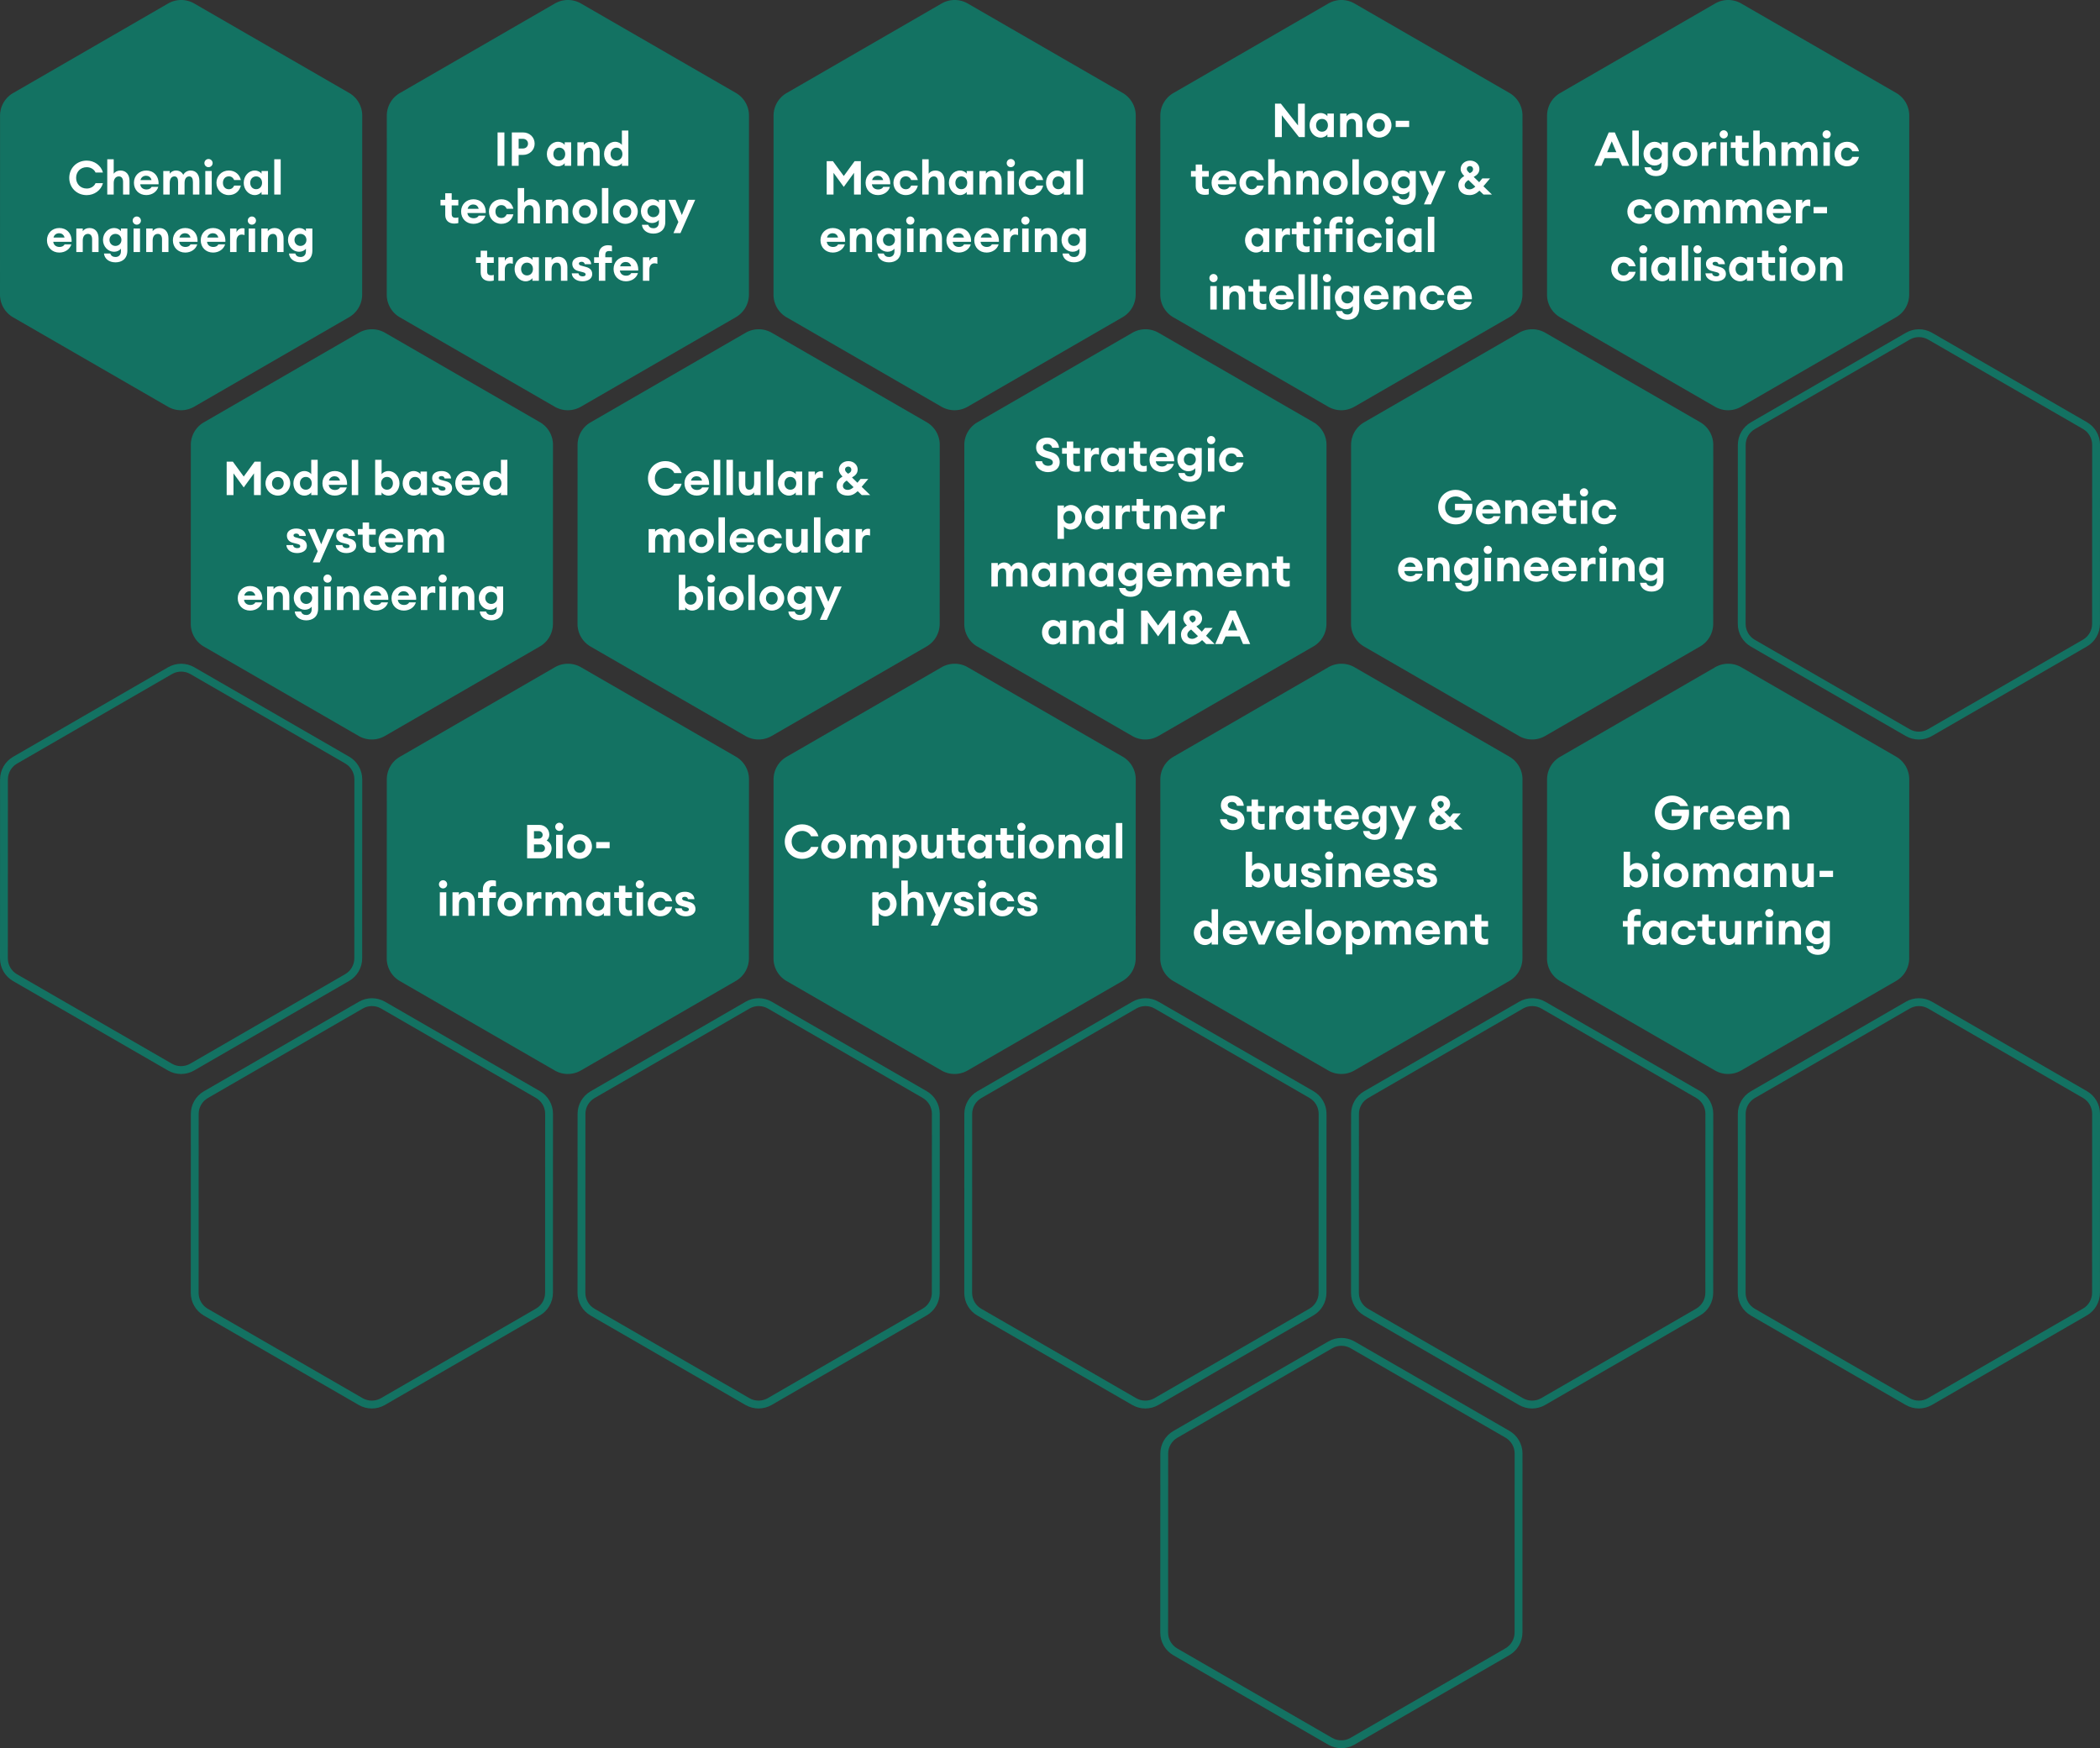 <?xml version="1.0" encoding="UTF-8"?>
<svg width="803.61" height="668.99" version="1.1" viewBox="0 0 803.61 668.99" xmlns="http://www.w3.org/2000/svg">
 <rect x="0" y="0" width="803.61" height="668.99" fill="#333333" stroke="none"/>
 <g id="teams_overview" transform="translate(-428.64 -381.55)">
  <g transform="translate(0,16)" data-name="Gruppe 11900">
   <g transform="translate(394 344.3)" data-name="01">
    <g id="poly">
     <path transform="rotate(30 35.217 129.23)" d="m114.22 0a10 10 0 0 1 8.662 5l34.231 59.333a10 10 0 0 1 0 9.994l-34.231 59.333a10 10 0 0 1-8.662 5h-68.448a10 10 0 0 1-8.662-5l-34.231-59.329a10 10 0 0 1 0-9.994l34.231-59.337a10 10 0 0 1 8.662-5z" fill="#137262" data-name="Polygon 1"/>
    </g>
    <g transform="translate(148)" data-name="poly">
     <path transform="rotate(30 35.217 129.23)" d="m114.22 0a10 10 0 0 1 8.662 5l34.231 59.333a10 10 0 0 1 0 9.994l-34.231 59.333a10 10 0 0 1-8.662 5h-68.448a10 10 0 0 1-8.662-5l-34.231-59.329a10 10 0 0 1 0-9.994l34.231-59.337a10 10 0 0 1 8.662-5z" fill="#137262" data-name="Polygon 1"/>
    </g>
    <g transform="translate(296)" data-name="poly">
     <path transform="rotate(30 35.217 129.23)" d="m114.22 0a10 10 0 0 1 8.662 5l34.231 59.333a10 10 0 0 1 0 9.994l-34.231 59.333a10 10 0 0 1-8.662 5h-68.448a10 10 0 0 1-8.662-5l-34.231-59.329a10 10 0 0 1 0-9.994l34.231-59.337a10 10 0 0 1 8.662-5z" fill="#137262" data-name="Polygon 1"/>
    </g>
    <g transform="translate(444)" data-name="poly">
     <path transform="rotate(30 35.217 129.23)" d="m114.22 0a10 10 0 0 1 8.662 5l34.231 59.333a10 10 0 0 1 0 9.994l-34.231 59.333a10 10 0 0 1-8.662 5h-68.448a10 10 0 0 1-8.662-5l-34.231-59.329a10 10 0 0 1 0-9.994l34.231-59.337a10 10 0 0 1 8.662-5z" fill="#137262" data-name="Polygon 1"/>
    </g>
    <g transform="translate(592)" data-name="poly">
     <path transform="rotate(30 35.217 129.23)" d="m114.22 0a10 10 0 0 1 8.662 5l34.231 59.333a10 10 0 0 1 0 9.994l-34.231 59.333a10 10 0 0 1-8.662 5h-68.448a10 10 0 0 1-8.662-5l-34.231-59.329a10 10 0 0 1 0-9.994l34.231-59.337a10 10 0 0 1 8.662-5z" fill="#137262" data-name="Polygon 1"/>
    </g>
   </g>
   <g transform="translate(467 470.3)" data-name="02">
    <g data-name="poly">
     <path transform="rotate(30 35.217 129.23)" d="m114.22 0a10 10 0 0 1 8.662 5l34.231 59.333a10 10 0 0 1 0 9.994l-34.231 59.333a10 10 0 0 1-8.662 5h-68.448a10 10 0 0 1-8.662-5l-34.231-59.329a10 10 0 0 1 0-9.994l34.231-59.337a10 10 0 0 1 8.662-5z" fill="#137262" data-name="Polygon 1"/>
    </g>
    <g transform="translate(148)" data-name="poly">
     <path transform="rotate(30 35.217 129.23)" d="m114.22 0a10 10 0 0 1 8.662 5l34.231 59.333a10 10 0 0 1 0 9.994l-34.231 59.333a10 10 0 0 1-8.662 5h-68.448a10 10 0 0 1-8.662-5l-34.231-59.329a10 10 0 0 1 0-9.994l34.231-59.337a10 10 0 0 1 8.662-5z" fill="#137262" data-name="Polygon 1"/>
    </g>
    <g transform="translate(296)" data-name="poly">
     <path transform="rotate(30 35.217 129.23)" d="m114.22 0a10 10 0 0 1 8.662 5l34.231 59.333a10 10 0 0 1 0 9.994l-34.231 59.333a10 10 0 0 1-8.662 5h-68.448a10 10 0 0 1-8.662-5l-34.231-59.329a10 10 0 0 1 0-9.994l34.231-59.337a10 10 0 0 1 8.662-5z" fill="#137262" data-name="Polygon 1"/>
    </g>
    <g transform="translate(444)" data-name="poly">
     <path transform="rotate(30 35.217 129.23)" d="m114.22 0a10 10 0 0 1 8.662 5l34.231 59.333a10 10 0 0 1 0 9.994l-34.231 59.333a10 10 0 0 1-8.662 5h-68.448a10 10 0 0 1-8.662-5l-34.231-59.329a10 10 0 0 1 0-9.994l34.231-59.337a10 10 0 0 1 8.662-5z" fill="#137262" data-name="Polygon 1"/>
    </g>
    <g transform="translate(592)" data-name="poly">
     <g transform="rotate(30 35.217 129.23)" fill="none" data-name="Polygon 1">
      <path d="m114.22 0a10 10 0 0 1 8.662 5l34.231 59.333a10 10 0 0 1 0 9.994l-34.231 59.333a10 10 0 0 1-8.662 5h-68.448a10 10 0 0 1-8.662-5l-34.231-59.329a10 10 0 0 1 0-9.994l34.231-59.337a10 10 0 0 1 8.662-5z"/>
      <path d="m45.776 3c-2.494 0-4.817 1.342-6.063 3.502l-34.231 59.333c-1.245 2.158-1.245 4.838 0 6.996l34.231 59.333c1.246 2.16 3.57 3.502 6.063 3.502h68.449c2.494 0 4.817-1.342 6.063-3.502l34.231-59.333c1.245-2.158 1.245-4.838 0-6.996l-34.231-59.333c-1.246-2.16-3.57-3.502-6.063-3.502h-68.449m0-3h68.449c3.574 0 6.876 1.907 8.662 5.003l34.231 59.333c1.784 3.093 1.784 6.902 0 9.995l-34.231 59.333c-1.786 3.096-5.088 5.003-8.662 5.003h-68.449c-3.574 0-6.876-1.907-8.662-5.003l-34.231-59.333c-1.784-3.093-1.784-6.902 0-9.994l34.231-59.333c1.786-3.096 5.088-5.003 8.662-5.003z" fill="#137262"/>
     </g>
    </g>
   </g>
   <g transform="translate(394 598.3)" data-name="03">
    <g data-name="poly">
     <g transform="rotate(30 35.217 129.23)" fill="none" data-name="Polygon 1">
      <path d="m114.22 0a10 10 0 0 1 8.662 5l34.231 59.333a10 10 0 0 1 0 9.994l-34.231 59.333a10 10 0 0 1-8.662 5h-68.448a10 10 0 0 1-8.662-5l-34.231-59.329a10 10 0 0 1 0-9.994l34.231-59.337a10 10 0 0 1 8.662-5z"/>
      <path d="m45.776 3c-2.494 0-4.817 1.342-6.063 3.502l-34.231 59.333c-1.245 2.158-1.245 4.838 0 6.996l34.231 59.333c1.246 2.16 3.57 3.502 6.063 3.502h68.449c2.494 0 4.817-1.342 6.063-3.502l34.231-59.333c1.245-2.158 1.245-4.838 0-6.996l-34.231-59.333c-1.246-2.16-3.57-3.502-6.063-3.502h-68.449m0-3h68.449c3.574 0 6.876 1.907 8.662 5.003l34.231 59.333c1.784 3.093 1.784 6.902 0 9.995l-34.231 59.333c-1.786 3.096-5.088 5.003-8.662 5.003h-68.449c-3.574 0-6.876-1.907-8.662-5.003l-34.231-59.333c-1.784-3.093-1.784-6.902 0-9.994l34.231-59.333c1.786-3.096 5.088-5.003 8.662-5.003z" fill="#137262"/>
     </g>
    </g>
    <g transform="translate(148)" data-name="poly">
     <path transform="rotate(30 35.217 129.23)" d="m114.22 0a10 10 0 0 1 8.662 5l34.231 59.333a10 10 0 0 1 0 9.994l-34.231 59.333a10 10 0 0 1-8.662 5h-68.448a10 10 0 0 1-8.662-5l-34.231-59.329a10 10 0 0 1 0-9.994l34.231-59.337a10 10 0 0 1 8.662-5z" fill="#137262" data-name="Polygon 1"/>
    </g>
    <g transform="translate(296)" data-name="poly">
     <path transform="rotate(30 35.217 129.23)" d="m114.22 0a10 10 0 0 1 8.662 5l34.231 59.333a10 10 0 0 1 0 9.994l-34.231 59.333a10 10 0 0 1-8.662 5h-68.448a10 10 0 0 1-8.662-5l-34.231-59.329a10 10 0 0 1 0-9.994l34.231-59.337a10 10 0 0 1 8.662-5z" fill="#137262" data-name="Polygon 1"/>
    </g>
    <g transform="translate(444)" data-name="poly">
     <path transform="rotate(30 35.217 129.23)" d="m114.22 0a10 10 0 0 1 8.662 5l34.231 59.333a10 10 0 0 1 0 9.994l-34.231 59.333a10 10 0 0 1-8.662 5h-68.448a10 10 0 0 1-8.662-5l-34.231-59.329a10 10 0 0 1 0-9.994l34.231-59.337a10 10 0 0 1 8.662-5z" fill="#137262" data-name="Polygon 1"/>
    </g>
    <g transform="translate(592)" data-name="poly">
     <path transform="rotate(30 35.217 129.23)" d="m114.22 0a10 10 0 0 1 8.662 5l34.231 59.333a10 10 0 0 1 0 9.994l-34.231 59.333a10 10 0 0 1-8.662 5h-68.448a10 10 0 0 1-8.662-5l-34.231-59.329a10 10 0 0 1 0-9.994l34.231-59.337a10 10 0 0 1 8.662-5z" fill="#137262" data-name="Polygon 1"/>
     <g id="Green_biomanu-_facturing" transform="translate(104,84.705)" style="fill:#fff" aria-label="Greenbiomanu-facturing">
      <path d="m29.916 44.558c0.18 1.926 1.854 3.384 4.392 3.384 2.34 0 4.554-1.242 4.554-4.5v-8.442h-2.466v1.008c-0.468-0.684-1.458-1.206-2.61-1.206-2.34 0-4.248 2.016-4.248 4.554 0 2.52 1.908 4.536 4.248 4.536 1.152 0 2.142-0.522 2.61-1.188v1.062c0 1.422-0.954 2.124-2.034 2.124-1.026 0-1.728-0.414-2.034-1.332zm6.678-5.202c0 1.368-1.044 2.304-2.286 2.304s-2.286-0.936-2.286-2.304c0-1.386 1.044-2.304 2.286-2.304s2.286 0.918 2.286 2.304zm-17.262 4.644h2.466v-4.392c0-1.728 0.864-2.556 1.998-2.556 1.026 0 1.584 0.792 1.584 2.088v4.86h2.466v-5.274c0-2.34-1.296-3.924-3.474-3.924-1.17 0-2.106 0.504-2.574 1.224v-1.026h-2.466zm-2.034-12.042c0-0.864-0.702-1.566-1.584-1.566-0.846 0-1.566 0.702-1.566 1.566s0.72 1.566 1.566 1.566c0.882 0 1.584-0.702 1.584-1.566zm-2.808 12.042h2.466v-9h-2.466zm-7.11 0h2.466v-4.302c0-1.476 0.774-2.394 1.944-2.394 0.396 0 0.738 0.072 1.116 0.198v-2.502c-0.306-0.09-0.576-0.108-0.828-0.108-1.008 0-1.926 0.666-2.232 1.548v-1.44h-2.466zm-10.692-3.78c0 2.394 1.206 3.978 3.384 3.978 1.152 0 1.998-0.504 2.466-1.224v1.026h2.466v-9h-2.466v4.392c0 1.746-0.756 2.556-1.854 2.556-1.062 0-1.53-0.792-1.53-2.142v-4.806h-2.466zm-1.656 3.69v-2.178c-0.288 0.108-0.612 0.162-1.008 0.162-1.062 0-1.53-0.432-1.53-1.53v-3.204h2.538v-2.16h-2.538v-2.502h-2.466v2.502h-1.818v2.16h1.818v3.69c0 2.196 1.53 3.258 3.438 3.258 0.684 0 1.17-0.072 1.566-0.198zm-7.47-3.348h-2.556c-0.342 0.81-1.008 1.404-2.052 1.404-1.296 0-2.25-0.972-2.25-2.466s0.954-2.466 2.25-2.466c1.044 0 1.71 0.594 2.052 1.404h2.556c-0.486-2.07-2.124-3.636-4.608-3.636-2.736 0-4.734 2.088-4.734 4.698s1.998 4.698 4.734 4.698c2.484 0 4.122-1.566 4.608-3.636zm-20.448-1.062c0 2.556 1.836 4.698 4.23 4.698 1.242 0 2.196-0.63 2.592-1.206v1.008h2.466v-9h-2.466v1.008c-0.396-0.576-1.35-1.206-2.592-1.206-2.394 0-4.23 2.142-4.23 4.698zm7.02 0c0 1.404-0.918 2.448-2.268 2.448s-2.268-1.044-2.268-2.448 0.918-2.448 2.268-2.448 2.268 1.044 2.268 2.448zm-12.654 4.5h2.466v-6.84h2.538v-2.16h-2.538v-0.864c0-1.098 0.468-1.53 1.53-1.53 0.396 0 0.72 0.054 1.008 0.162v-2.178c-0.396-0.126-0.882-0.198-1.566-0.198-1.908 0-3.438 1.242-3.438 3.438v1.17h-1.818v2.16h1.818zm73.467-25.852h5.148v-2.376h-5.148zm-10.53 0.072c0 2.394 1.206 3.978 3.384 3.978 1.152 0 1.998-0.504 2.466-1.224v1.026h2.466v-9h-2.466v4.392c0 1.746-0.756 2.556-1.854 2.556-1.062 0-1.53-0.792-1.53-2.142v-4.806h-2.466zm-10.674 3.78h2.466v-4.392c0-1.728 0.864-2.556 1.998-2.556 1.026 0 1.584 0.792 1.584 2.088v4.86h2.466v-5.274c0-2.34-1.296-3.924-3.474-3.924-1.17 0-2.106 0.504-2.574 1.224v-1.026h-2.466zm-11.682-4.5c0 2.556 1.836 4.698 4.23 4.698 1.242 0 2.196-0.63 2.592-1.206v1.008h2.466v-9h-2.466v1.008c-0.396-0.576-1.35-1.206-2.592-1.206-2.394 0-4.23 2.142-4.23 4.698zm7.02 0c0 1.404-0.918 2.448-2.268 2.448s-2.268-1.044-2.268-2.448 0.918-2.448 2.268-2.448 2.268 1.044 2.268 2.448zm-22.518 4.5h2.466v-4.392c0-1.728 0.738-2.556 1.8-2.556 0.972 0 1.404 0.81 1.404 2.142v4.806h2.466v-4.392c0-1.728 0.738-2.556 1.8-2.556 0.972 0 1.404 0.81 1.404 2.142v4.806h2.466v-5.22c0-2.43-1.224-3.978-3.366-3.978-1.026 0-2.232 0.54-2.79 1.656-0.54-1.044-1.476-1.656-2.79-1.656-1.098 0-1.908 0.522-2.394 1.224v-1.026h-2.466zm-1.782-4.5c0-2.628-2.124-4.698-4.734-4.698s-4.734 2.07-4.734 4.698 2.124 4.698 4.734 4.698 4.734-2.07 4.734-4.698zm-6.984 0c0-1.386 0.954-2.394 2.25-2.394s2.232 1.008 2.232 2.394-0.936 2.394-2.232 2.394-2.25-1.008-2.25-2.394zm-3.924-7.542c0-0.864-0.702-1.566-1.584-1.566-0.846 0-1.566 0.702-1.566 1.566s0.72 1.566 1.566 1.566c0.882 0 1.584-0.702 1.584-1.566zm-2.808 12.042h2.466v-9h-2.466zm-8.64-1.008c0.414 0.576 1.368 1.206 2.61 1.206 2.394 0 4.23-2.142 4.23-4.698s-1.836-4.698-4.23-4.698c-1.242 0-2.196 0.63-2.61 1.206v-5.508h-2.466v13.5h2.466zm4.338-3.492c0 1.404-0.918 2.448-2.268 2.448s-2.268-1.044-2.268-2.448 0.918-2.448 2.268-2.448 2.268 1.044 2.268 2.448zm48.096-17.5h2.466v-4.392c0-1.728 0.864-2.556 1.998-2.556 1.026 0 1.584 0.792 1.584 2.088v4.86h2.466v-5.274c0-2.34-1.296-3.924-3.474-3.924-1.17 0-2.106 0.504-2.574 1.224v-1.026h-2.466zm-1.908-2.934h-2.574c-0.288 0.612-1.044 0.99-1.908 0.99-1.53 0-2.322-0.918-2.43-1.98h7.02c0.126-3.384-2.052-5.274-4.698-5.274-2.736 0-4.734 1.998-4.734 4.68 0 2.736 1.962 4.716 4.716 4.716 2.286 0 4.068-1.314 4.608-3.132zm-4.662-4.266c0.846 0 1.764 0.45 2.07 1.656h-4.23c0.234-0.99 1.026-1.656 2.16-1.656zm-5.994 4.266h-2.574c-0.288 0.612-1.044 0.99-1.908 0.99-1.53 0-2.322-0.918-2.43-1.98h7.02c0.126-3.384-2.052-5.274-4.698-5.274-2.736 0-4.734 1.998-4.734 4.68 0 2.736 1.962 4.716 4.716 4.716 2.286 0 4.068-1.314 4.608-3.132zm-4.662-4.266c0.846 0 1.764 0.45 2.07 1.656h-4.23c0.234-0.99 1.026-1.656 2.16-1.656zm-10.872 7.2h2.466v-4.302c0-1.476 0.774-2.394 1.944-2.394 0.396 0 0.738 0.072 1.116 0.198v-2.502c-0.306-0.09-0.576-0.108-0.828-0.108-1.008 0-1.926 0.666-2.232 1.548v-1.44h-2.466zm-14.868-6.39c0 3.708 2.826 6.606 6.732 6.606 3.798 0 6.876-2.61 6.3-7.866h-6.606v2.448h3.906c-0.288 1.764-1.53 2.898-3.6 2.898-2.484 0-4.104-1.8-4.104-4.086s1.62-4.086 4.068-4.086c1.224 0 2.412 0.54 3.042 1.476h2.988c-0.864-2.412-3.348-3.996-6.03-3.996-3.87 0-6.696 2.898-6.696 6.606zm-63.805 50.3v-2.178c-0.288 0.108-0.612 0.162-1.008 0.162-1.062 0-1.53-0.432-1.53-1.53v-3.204h2.538v-2.16h-2.538v-2.502h-2.466v2.502h-1.818v2.16h1.818v3.69c0 2.196 1.53 3.258 3.438 3.258 0.684 0 1.17-0.072 1.566-0.198zm-16.596 0.09h2.466v-4.392c0-1.728 0.864-2.556 1.998-2.556 1.026 0 1.584 0.792 1.584 2.088v4.86h2.466v-5.274c0-2.34-1.296-3.924-3.474-3.924-1.17 0-2.106 0.504-2.574 1.224v-1.026h-2.466zm-1.908-2.934h-2.574c-0.288 0.612-1.044 0.99-1.908 0.99-1.53 0-2.322-0.918-2.43-1.98h7.02c0.126-3.384-2.052-5.274-4.698-5.274-2.736 0-4.734 1.998-4.734 4.68 0 2.736 1.962 4.716 4.716 4.716 2.286 0 4.068-1.314 4.608-3.132zm-4.662-4.266c0.846 0 1.764 0.45 2.07 1.656h-4.23c0.234-0.99 1.026-1.656 2.16-1.656zm-20.16 7.2h2.466v-4.392c0-1.728 0.738-2.556 1.8-2.556 0.972 0 1.404 0.81 1.404 2.142v4.806h2.466v-4.392c0-1.728 0.738-2.556 1.8-2.556 0.972 0 1.404 0.81 1.404 2.142v4.806h2.466v-5.22c0-2.43-1.224-3.978-3.366-3.978-1.026 0-2.232 0.54-2.79 1.656-0.54-1.044-1.476-1.656-2.79-1.656-1.098 0-1.908 0.522-2.394 1.224v-1.026h-2.466zm-11.106 3.762h2.466v-4.77c0.414 0.576 1.368 1.206 2.61 1.206 2.394 0 4.23-2.142 4.23-4.698s-1.836-4.698-4.23-4.698c-1.242 0-2.196 0.63-2.61 1.206v-1.008h-2.466zm6.804-8.262c0 1.404-0.918 2.448-2.268 2.448s-2.268-1.044-2.268-2.448 0.918-2.448 2.268-2.448 2.268 1.044 2.268 2.448zm-8.586 0c0-2.628-2.124-4.698-4.734-4.698s-4.734 2.07-4.734 4.698 2.124 4.698 4.734 4.698 4.734-2.07 4.734-4.698zm-6.984 0c0-1.386 0.954-2.394 2.25-2.394s2.232 1.008 2.232 2.394-0.936 2.394-2.232 2.394-2.25-1.008-2.25-2.394zm-6.732 4.5h2.466v-13.5h-2.466zm-1.908-2.934h-2.574c-0.288 0.612-1.044 0.99-1.908 0.99-1.53 0-2.322-0.918-2.43-1.98h7.02c0.126-3.384-2.052-5.274-4.698-5.274-2.736 0-4.734 1.998-4.734 4.68 0 2.736 1.962 4.716 4.716 4.716 2.286 0 4.068-1.314 4.608-3.132zm-4.662-4.266c0.846 0 1.764 0.45 2.07 1.656h-4.23c0.234-0.99 1.026-1.656 2.16-1.656zm-11.25 7.2h2.25l3.996-9h-2.754l-2.376 5.76-2.376-5.76h-2.718zm-4.428-2.934h-2.574c-0.288 0.612-1.044 0.99-1.908 0.99-1.53 0-2.322-0.918-2.43-1.98h7.02c0.126-3.384-2.052-5.274-4.698-5.274-2.736 0-4.734 1.998-4.734 4.68 0 2.736 1.962 4.716 4.716 4.716 2.286 0 4.068-1.314 4.608-3.132zm-4.662-4.266c0.846 0 1.764 0.45 2.07 1.656h-4.23c0.234-0.99 1.026-1.656 2.16-1.656zm-15.768 2.7c0 2.556 1.836 4.698 4.23 4.698 1.242 0 2.196-0.63 2.592-1.206v1.008h2.466v-13.5h-2.466v5.508c-0.396-0.576-1.35-1.206-2.592-1.206-2.394 0-4.23 2.142-4.23 4.698zm7.02 0c0 1.404-0.918 2.448-2.268 2.448s-2.268-1.044-2.268-2.448 0.918-2.448 2.268-2.448 2.268 1.044 2.268 2.448zm86.067-20.038c0-1.404-0.738-2.34-2.502-2.79l-1.584-0.432c-0.54-0.126-1.026-0.324-1.026-0.828 0-0.432 0.432-0.684 1.062-0.684 0.54 0 1.062 0.234 1.188 0.918h2.484c-0.144-1.8-1.656-2.844-3.636-2.844-2.25 0-3.618 1.116-3.618 2.664 0 1.314 0.72 2.394 2.286 2.79l1.692 0.432c0.792 0.198 1.134 0.432 1.134 0.9 0 0.432-0.396 0.72-1.17 0.72-0.792 0-1.476-0.378-1.566-1.17h-2.574c0.09 1.764 1.746 3.06 4.068 3.06 2.178 0 3.762-1.044 3.762-2.736zm-9.018 0c0-1.404-0.738-2.34-2.502-2.79l-1.584-0.432c-0.54-0.126-1.026-0.324-1.026-0.828 0-0.432 0.432-0.684 1.062-0.684 0.54 0 1.062 0.234 1.188 0.918h2.484c-0.144-1.8-1.656-2.844-3.636-2.844-2.25 0-3.618 1.116-3.618 2.664 0 1.314 0.72 2.394 2.286 2.79l1.692 0.432c0.792 0.198 1.134 0.432 1.134 0.9 0 0.432-0.396 0.72-1.17 0.72-0.792 0-1.476-0.378-1.566-1.17h-2.574c0.09 1.764 1.746 3.06 4.068 3.06 2.178 0 3.762-1.044 3.762-2.736zm-9.144-0.396h-2.574c-0.288 0.612-1.044 0.99-1.908 0.99-1.53 0-2.322-0.918-2.43-1.98h7.02c0.126-3.384-2.052-5.274-4.698-5.274-2.736 0-4.734 1.998-4.734 4.68 0 2.736 1.962 4.716 4.716 4.716 2.286 0 4.068-1.314 4.608-3.132zm-4.662-4.266c0.846 0 1.764 0.45 2.07 1.656h-4.23c0.234-0.99 1.026-1.656 2.16-1.656zm-14.868 7.2h2.466v-4.392c0-1.728 0.864-2.556 1.998-2.556 1.026 0 1.584 0.792 1.584 2.088v4.86h2.466v-5.274c0-2.34-1.296-3.924-3.474-3.924-1.17 0-2.106 0.504-2.574 1.224v-1.026h-2.466zm-2.034-12.042c0-0.864-0.702-1.566-1.584-1.566-0.846 0-1.566 0.702-1.566 1.566s0.72 1.566 1.566 1.566c0.882 0 1.584-0.702 1.584-1.566zm-2.808 12.042h2.466v-9h-2.466zm-1.782-2.538c0-1.404-0.738-2.34-2.502-2.79l-1.584-0.432c-0.54-0.126-1.026-0.324-1.026-0.828 0-0.432 0.432-0.684 1.062-0.684 0.54 0 1.062 0.234 1.188 0.918h2.484c-0.144-1.8-1.656-2.844-3.636-2.844-2.25 0-3.618 1.116-3.618 2.664 0 1.314 0.72 2.394 2.286 2.79l1.692 0.432c0.792 0.198 1.134 0.432 1.134 0.9 0 0.432-0.396 0.72-1.17 0.72-0.792 0-1.476-0.378-1.566-1.17h-2.574c0.09 1.764 1.746 3.06 4.068 3.06 2.178 0 3.762-1.044 3.762-2.736zm-17.928-1.242c0 2.394 1.206 3.978 3.384 3.978 1.152 0 1.998-0.504 2.466-1.224v1.026h2.466v-9h-2.466v4.392c0 1.746-0.756 2.556-1.854 2.556-1.062 0-1.53-0.792-1.53-2.142v-4.806h-2.466zm-8.532 2.772c0.414 0.576 1.368 1.206 2.61 1.206 2.394 0 4.23-2.142 4.23-4.698s-1.836-4.698-4.23-4.698c-1.242 0-2.196 0.63-2.61 1.206v-5.508h-2.466v13.5h2.466zm4.338-3.492c0 1.404-0.918 2.448-2.268 2.448s-2.268-1.044-2.268-2.448 0.918-2.448 2.268-2.448 2.268 1.044 2.268 2.448zm72.999-17.5h3.24l-3.276-3.168 2.538-3.006h-2.952l-1.206 1.458-2.088-2.034c1.242-0.684 2.178-1.53 2.178-3.06 0-1.62-1.404-3.186-3.564-3.186-2.106 0-3.618 1.494-3.618 3.204 0 1.134 0.666 1.962 1.386 2.682-1.26 0.792-2.268 1.8-2.268 3.474 0 2.106 1.44 3.834 4.248 3.834 1.476 0 2.592-0.522 3.834-1.692zm-6.39-9.774c0-0.72 0.576-1.134 1.224-1.134s1.17 0.468 1.17 1.206-0.396 1.098-1.224 1.512l-0.036 0.018c-0.648-0.576-1.134-0.972-1.134-1.602zm-0.828 6.21c0-0.612 0.36-1.314 1.458-1.998l2.628 2.538c-0.81 0.738-1.512 1.044-2.268 1.044-0.846 0-1.818-0.468-1.818-1.584zm-12.906 7.326 5.652-12.762h-2.718l-2.394 5.832-2.412-5.832h-2.7l3.78 8.496-1.89 4.266zm-14.742-3.204c0.18 1.926 1.854 3.384 4.392 3.384 2.34 0 4.554-1.242 4.554-4.5v-8.442h-2.466v1.008c-0.468-0.684-1.458-1.206-2.61-1.206-2.34 0-4.248 2.016-4.248 4.554 0 2.52 1.908 4.536 4.248 4.536 1.152 0 2.142-0.522 2.61-1.188v1.062c0 1.422-0.954 2.124-2.034 2.124-1.026 0-1.728-0.414-2.034-1.332zm6.678-5.202c0 1.368-1.044 2.304-2.286 2.304s-2.286-0.936-2.286-2.304c0-1.386 1.044-2.304 2.286-2.304s2.286 0.918 2.286 2.304zm-8.388 1.71h-2.574c-0.288 0.612-1.044 0.99-1.908 0.99-1.53 0-2.322-0.918-2.43-1.98h7.02c0.126-3.384-2.052-5.274-4.698-5.274-2.736 0-4.734 1.998-4.734 4.68 0 2.736 1.962 4.716 4.716 4.716 2.286 0 4.068-1.314 4.608-3.132zm-4.662-4.266c0.846 0 1.764 0.45 2.07 1.656h-4.23c0.234-0.99 1.026-1.656 2.16-1.656zm-5.724 7.11v-2.178c-0.288 0.108-0.612 0.162-1.008 0.162-1.062 0-1.53-0.432-1.53-1.53v-3.204h2.538v-2.16h-2.538v-2.502h-2.466v2.502h-1.818v2.16h1.818v3.69c0 2.196 1.53 3.258 3.438 3.258 0.684 0 1.17-0.072 1.566-0.198zm-17.604-4.41c0 2.556 1.836 4.698 4.23 4.698 1.242 0 2.196-0.63 2.592-1.206v1.008h2.466v-9h-2.466v1.008c-0.396-0.576-1.35-1.206-2.592-1.206-2.394 0-4.23 2.142-4.23 4.698zm7.02 0c0 1.404-0.918 2.448-2.268 2.448s-2.268-1.044-2.268-2.448 0.918-2.448 2.268-2.448 2.268 1.044 2.268 2.448zm-13.23 4.5h2.466v-4.302c0-1.476 0.774-2.394 1.944-2.394 0.396 0 0.738 0.072 1.116 0.198v-2.502c-0.306-0.09-0.576-0.108-0.828-0.108-1.008 0-1.926 0.666-2.232 1.548v-1.44h-2.466zm-1.764-0.09v-2.178c-0.288 0.108-0.612 0.162-1.008 0.162-1.062 0-1.53-0.432-1.53-1.53v-3.204h2.538v-2.16h-2.538v-2.502h-2.466v2.502h-1.818v2.16h1.818v3.69c0 2.196 1.53 3.258 3.438 3.258 0.684 0 1.17-0.072 1.566-0.198zm-17.082-3.87c0.108 2.106 1.854 4.176 4.914 4.176 2.682 0 4.446-1.62 4.446-3.798 0-1.98-1.242-3.294-3.312-3.87l-1.494-0.414c-1.044-0.306-1.62-0.738-1.602-1.53 0.018-0.756 0.738-1.188 1.656-1.188 0.756 0 1.602 0.396 1.89 1.476h2.592c-0.09-1.908-1.728-3.888-4.482-3.888-2.556 0-4.302 1.422-4.284 3.78 0.018 1.944 1.332 3.204 3.348 3.78l1.35 0.396c1.224 0.342 1.71 0.864 1.71 1.548 0 0.81-0.774 1.296-1.818 1.296-1.134 0-2.124-0.612-2.304-1.764zm-69.808 34.422c0-1.404-0.738-2.34-2.502-2.79l-1.584-0.432c-0.54-0.126-1.026-0.324-1.026-0.828 0-0.432 0.432-0.684 1.062-0.684 0.54 0 1.062 0.234 1.188 0.918h2.484c-0.144-1.8-1.656-2.844-3.636-2.844-2.25 0-3.618 1.116-3.618 2.664 0 1.314 0.72 2.394 2.286 2.79l1.692 0.432c0.792 0.198 1.134 0.432 1.134 0.9 0 0.432-0.396 0.72-1.17 0.72-0.792 0-1.476-0.378-1.566-1.17h-2.574c0.09 1.764 1.746 3.06 4.068 3.06 2.178 0 3.762-1.044 3.762-2.736zm-8.91-0.9h-2.556c-0.342 0.81-1.008 1.404-2.052 1.404-1.296 0-2.25-0.972-2.25-2.466s0.954-2.466 2.25-2.466c1.044 0 1.71 0.594 2.052 1.404h2.556c-0.486-2.07-2.124-3.636-4.608-3.636-2.736 0-4.734 2.088-4.734 4.698s1.998 4.698 4.734 4.698c2.484 0 4.122-1.566 4.608-3.636zm-10.8-8.604c0-0.864-0.702-1.566-1.584-1.566-0.846 0-1.566 0.702-1.566 1.566s0.72 1.566 1.566 1.566c0.882 0 1.584-0.702 1.584-1.566zm-2.808 12.042h2.466v-9h-2.466zm-1.782-2.538c0-1.404-0.738-2.34-2.502-2.79l-1.584-0.432c-0.54-0.126-1.026-0.324-1.026-0.828 0-0.432 0.432-0.684 1.062-0.684 0.54 0 1.062 0.234 1.188 0.918h2.484c-0.144-1.8-1.656-2.844-3.636-2.844-2.25 0-3.618 1.116-3.618 2.664 0 1.314 0.72 2.394 2.286 2.79l1.692 0.432c0.792 0.198 1.134 0.432 1.134 0.9 0 0.432-0.396 0.72-1.17 0.72-0.792 0-1.476-0.378-1.566-1.17h-2.574c0.09 1.764 1.746 3.06 4.068 3.06 2.178 0 3.762-1.044 3.762-2.736zm-13.914 6.3 5.652-12.762h-2.718l-2.394 5.832-2.412-5.832h-2.7l3.78 8.496-1.89 4.266zm-13.932-3.762h2.466v-4.392c0-1.728 0.864-2.556 1.998-2.556 1.026 0 1.584 0.792 1.584 2.088v4.86h2.466v-5.274c0-2.34-1.296-3.924-3.474-3.924-1.17 0-2.106 0.504-2.574 1.224v-5.526h-2.466zm-11.106 3.762h2.466v-4.77c0.414 0.576 1.368 1.206 2.61 1.206 2.394 0 4.23-2.142 4.23-4.698s-1.836-4.698-4.23-4.698c-1.242 0-2.196 0.63-2.61 1.206v-1.008h-2.466zm6.804-8.262c0 1.404-0.918 2.448-2.268 2.448s-2.268-1.044-2.268-2.448 0.918-2.448 2.268-2.448 2.268 1.044 2.268 2.448zm86.4-17.5h2.466v-13.5h-2.466zm-11.682-4.5c0 2.556 1.836 4.698 4.23 4.698 1.242 0 2.196-0.63 2.592-1.206v1.008h2.466v-9h-2.466v1.008c-0.396-0.576-1.35-1.206-2.592-1.206-2.394 0-4.23 2.142-4.23 4.698zm7.02 0c0 1.404-0.918 2.448-2.268 2.448s-2.268-1.044-2.268-2.448 0.918-2.448 2.268-2.448 2.268 1.044 2.268 2.448zm-17.226 4.5h2.466v-4.392c0-1.728 0.864-2.556 1.998-2.556 1.026 0 1.584 0.792 1.584 2.088v4.86h2.466v-5.274c0-2.34-1.296-3.924-3.474-3.924-1.17 0-2.106 0.504-2.574 1.224v-1.026h-2.466zm-1.782-4.5c0-2.628-2.124-4.698-4.734-4.698s-4.734 2.07-4.734 4.698 2.124 4.698 4.734 4.698 4.734-2.07 4.734-4.698zm-6.984 0c0-1.386 0.954-2.394 2.25-2.394s2.232 1.008 2.232 2.394-0.936 2.394-2.232 2.394-2.25-1.008-2.25-2.394zm-3.924-7.542c0-0.864-0.702-1.566-1.584-1.566-0.846 0-1.566 0.702-1.566 1.566s0.72 1.566 1.566 1.566c0.882 0 1.584-0.702 1.584-1.566zm-2.808 12.042h2.466v-9h-2.466zm-1.764-0.09v-2.178c-0.288 0.108-0.612 0.162-1.008 0.162-1.062 0-1.53-0.432-1.53-1.53v-3.204h2.538v-2.16h-2.538v-2.502h-2.466v2.502h-1.818v2.16h1.818v3.69c0 2.196 1.53 3.258 3.438 3.258 0.684 0 1.17-0.072 1.566-0.198zm-17.604-4.41c0 2.556 1.836 4.698 4.23 4.698 1.242 0 2.196-0.63 2.592-1.206v1.008h2.466v-9h-2.466v1.008c-0.396-0.576-1.35-1.206-2.592-1.206-2.394 0-4.23 2.142-4.23 4.698zm7.02 0c0 1.404-0.918 2.448-2.268 2.448s-2.268-1.044-2.268-2.448 0.918-2.448 2.268-2.448 2.268 1.044 2.268 2.448zm-8.082 4.41v-2.178c-0.288 0.108-0.612 0.162-1.008 0.162-1.062 0-1.53-0.432-1.53-1.53v-3.204h2.538v-2.16h-2.538v-2.502h-2.466v2.502h-1.818v2.16h1.818v3.69c0 2.196 1.53 3.258 3.438 3.258 0.684 0 1.17-0.072 1.566-0.198zm-16.614-3.69c0 2.394 1.206 3.978 3.384 3.978 1.152 0 1.998-0.504 2.466-1.224v1.026h2.466v-9h-2.466v4.392c0 1.746-0.756 2.556-1.854 2.556-1.062 0-1.53-0.792-1.53-2.142v-4.806h-2.466zm-10.998 7.542h2.466v-4.77c0.414 0.576 1.368 1.206 2.61 1.206 2.394 0 4.23-2.142 4.23-4.698s-1.836-4.698-4.23-4.698c-1.242 0-2.196 0.63-2.61 1.206v-1.008h-2.466zm6.804-8.262c0 1.404-0.918 2.448-2.268 2.448s-2.268-1.044-2.268-2.448 0.918-2.448 2.268-2.448 2.268 1.044 2.268 2.448zm-22.878 4.5h2.466v-4.392c0-1.728 0.738-2.556 1.8-2.556 0.972 0 1.404 0.81 1.404 2.142v4.806h2.466v-4.392c0-1.728 0.738-2.556 1.8-2.556 0.972 0 1.404 0.81 1.404 2.142v4.806h2.466v-5.22c0-2.43-1.224-3.978-3.366-3.978-1.026 0-2.232 0.54-2.79 1.656-0.54-1.044-1.476-1.656-2.79-1.656-1.098 0-1.908 0.522-2.394 1.224v-1.026h-2.466zm-1.782-4.5c0-2.628-2.124-4.698-4.734-4.698s-4.734 2.07-4.734 4.698 2.124 4.698 4.734 4.698 4.734-2.07 4.734-4.698zm-6.984 0c0-1.386 0.954-2.394 2.25-2.394s2.232 1.008 2.232 2.394-0.936 2.394-2.232 2.394-2.25-1.008-2.25-2.394zm-16.434-1.89c0 3.708 2.826 6.606 6.696 6.606 2.898 0 5.49-1.854 6.192-4.572h-2.826c-0.54 1.278-1.926 2.052-3.366 2.052-2.448 0-4.068-1.8-4.068-4.086s1.62-4.086 4.068-4.086c1.44 0 2.826 0.774 3.366 2.052h2.826c-0.702-2.718-3.294-4.572-6.192-4.572-3.87 0-6.696 2.898-6.696 6.606zm-34.168 25.852c0-1.404-0.738-2.34-2.502-2.79l-1.584-0.432c-0.54-0.126-1.026-0.324-1.026-0.828 0-0.432 0.432-0.684 1.062-0.684 0.54 0 1.062 0.234 1.188 0.918h2.484c-0.144-1.8-1.656-2.844-3.636-2.844-2.25 0-3.618 1.116-3.618 2.664 0 1.314 0.72 2.394 2.286 2.79l1.692 0.432c0.792 0.198 1.134 0.432 1.134 0.9 0 0.432-0.396 0.72-1.17 0.72-0.792 0-1.476-0.378-1.566-1.17h-2.574c0.09 1.764 1.746 3.06 4.068 3.06 2.178 0 3.762-1.044 3.762-2.736zm-8.91-0.9h-2.556c-0.342 0.81-1.008 1.404-2.052 1.404-1.296 0-2.25-0.972-2.25-2.466s0.954-2.466 2.25-2.466c1.044 0 1.71 0.594 2.052 1.404h2.556c-0.486-2.07-2.124-3.636-4.608-3.636-2.736 0-4.734 2.088-4.734 4.698s1.998 4.698 4.734 4.698c2.484 0 4.122-1.566 4.608-3.636zm-10.8-8.604c0-0.864-0.702-1.566-1.584-1.566-0.846 0-1.566 0.702-1.566 1.566s0.72 1.566 1.566 1.566c0.882 0 1.584-0.702 1.584-1.566zm-2.808 12.042h2.466v-9h-2.466zm-1.764-0.09v-2.178c-0.288 0.108-0.612 0.162-1.008 0.162-1.062 0-1.53-0.432-1.53-1.53v-3.204h2.538v-2.16h-2.538v-2.502h-2.466v2.502h-1.818v2.16h1.818v3.69c0 2.196 1.53 3.258 3.438 3.258 0.684 0 1.17-0.072 1.566-0.198zm-17.604-4.41c0 2.556 1.836 4.698 4.23 4.698 1.242 0 2.196-0.63 2.592-1.206v1.008h2.466v-9h-2.466v1.008c-0.396-0.576-1.35-1.206-2.592-1.206-2.394 0-4.23 2.142-4.23 4.698zm7.02 0c0 1.404-0.918 2.448-2.268 2.448s-2.268-1.044-2.268-2.448 0.918-2.448 2.268-2.448 2.268 1.044 2.268 2.448zm-22.518 4.5h2.466v-4.392c0-1.728 0.738-2.556 1.8-2.556 0.972 0 1.404 0.81 1.404 2.142v4.806h2.466v-4.392c0-1.728 0.738-2.556 1.8-2.556 0.972 0 1.404 0.81 1.404 2.142v4.806h2.466v-5.22c0-2.43-1.224-3.978-3.366-3.978-1.026 0-2.232 0.54-2.79 1.656-0.54-1.044-1.476-1.656-2.79-1.656-1.098 0-1.908 0.522-2.394 1.224v-1.026h-2.466zm-7.11 0h2.466v-4.302c0-1.476 0.774-2.394 1.944-2.394 0.396 0 0.738 0.072 1.116 0.198v-2.502c-0.306-0.09-0.576-0.108-0.828-0.108-1.008 0-1.926 0.666-2.232 1.548v-1.44h-2.466zm-1.782-4.5c0-2.628-2.124-4.698-4.734-4.698-2.61 0-4.734 2.07-4.734 4.698s2.124 4.698 4.734 4.698c2.61 0 4.734-2.07 4.734-4.698zm-6.984 0c0-1.386 0.954-2.394 2.25-2.394 1.296 0 2.232 1.008 2.232 2.394s-0.936 2.394-2.232 2.394c-1.296 0-2.25-1.008-2.25-2.394zm-8.1 4.5h2.466v-6.84h2.538v-2.16h-2.538v-0.864c0-1.098 0.468-1.53 1.53-1.53 0.396 0 0.72 0.054 1.008 0.162v-2.178c-0.396-0.126-0.882-0.198-1.566-0.198-1.908 0-3.438 1.242-3.438 3.438v1.17h-1.818v2.16h1.818zm-11.628 0h2.466v-4.392c0-1.728 0.864-2.556 1.998-2.556 1.026 0 1.584 0.792 1.584 2.088v4.86h2.466v-5.274c0-2.34-1.296-3.924-3.474-3.924-1.17 0-2.106 0.504-2.574 1.224v-1.026h-2.466zm-2.034-12.042c0-0.864-0.702-1.566-1.584-1.566-0.846 0-1.566 0.702-1.566 1.566s0.72 1.566 1.566 1.566c0.882 0 1.584-0.702 1.584-1.566zm-2.808 12.042h2.466v-9h-2.466zm59.832-25.852h5.148v-2.376h-5.148zm-1.62-0.648c0-2.628-2.124-4.698-4.734-4.698s-4.734 2.07-4.734 4.698 2.124 4.698 4.734 4.698 4.734-2.07 4.734-4.698zm-6.984 0c0-1.386 0.954-2.394 2.25-2.394s2.232 1.008 2.232 2.394-0.936 2.394-2.232 2.394-2.25-1.008-2.25-2.394zm-3.924-7.542c0-0.864-0.702-1.566-1.584-1.566-0.846 0-1.566 0.702-1.566 1.566s0.72 1.566 1.566 1.566c0.882 0 1.584-0.702 1.584-1.566zm-2.808 12.042h2.466v-9h-2.466zm-11.088 0h5.4c2.268 0 3.96-1.638 3.96-3.762 0-1.44-0.774-2.484-1.89-3.024 0.612-0.54 1.008-1.314 1.008-2.286 0-2.034-1.656-3.708-3.798-3.708h-4.68zm2.61-7.542v-2.862h1.818c0.9 0 1.512 0.666 1.512 1.44 0 0.792-0.612 1.422-1.512 1.422zm0 5.148v-2.934h2.61c0.972 0 1.602 0.648 1.602 1.476s-0.63 1.458-1.602 1.458zm423.26-103.05c0.18 1.926 1.854 3.384 4.392 3.384 2.34 0 4.554-1.242 4.554-4.5v-8.442h-2.466v1.008c-0.468-0.684-1.458-1.206-2.61-1.206-2.34 0-4.248 2.016-4.248 4.554 0 2.52 1.908 4.536 4.248 4.536 1.152 0 2.142-0.522 2.61-1.188v1.062c0 1.422-0.954 2.124-2.034 2.124-1.026 0-1.728-0.414-2.034-1.332zm6.678-5.202c0 1.368-1.044 2.304-2.286 2.304s-2.286-0.936-2.286-2.304c0-1.386 1.044-2.304 2.286-2.304s2.286 0.918 2.286 2.304zm-17.262 4.644h2.466v-4.392c0-1.728 0.864-2.556 1.998-2.556 1.026 0 1.584 0.792 1.584 2.088v4.86h2.466v-5.274c0-2.34-1.296-3.924-3.474-3.924-1.17 0-2.106 0.504-2.574 1.224v-1.026h-2.466zm-2.034-12.042c0-0.864-0.702-1.566-1.584-1.566-0.846 0-1.566 0.702-1.566 1.566s0.72 1.566 1.566 1.566c0.882 0 1.584-0.702 1.584-1.566zm-2.808 12.042h2.466v-9h-2.466zm-7.11 0h2.466v-4.302c0-1.476 0.774-2.394 1.944-2.394 0.396 0 0.738 0.072 1.116 0.198v-2.502c-0.306-0.09-0.576-0.108-0.828-0.108-1.008 0-1.926 0.666-2.232 1.548v-1.44h-2.466zm-1.908-2.934h-2.574c-0.288 0.612-1.044 0.99-1.908 0.99-1.53 0-2.322-0.918-2.43-1.98h7.02c0.126-3.384-2.052-5.274-4.698-5.274-2.736 0-4.734 1.998-4.734 4.68 0 2.736 1.962 4.716 4.716 4.716 2.286 0 4.068-1.314 4.608-3.132zm-4.662-4.266c0.846 0 1.764 0.45 2.07 1.656h-4.23c0.234-0.99 1.026-1.656 2.16-1.656zm-5.994 4.266h-2.574c-0.288 0.612-1.044 0.99-1.908 0.99-1.53 0-2.322-0.918-2.43-1.98h7.02c0.126-3.384-2.052-5.274-4.698-5.274-2.736 0-4.734 1.998-4.734 4.68 0 2.736 1.962 4.716 4.716 4.716 2.286 0 4.068-1.314 4.608-3.132zm-4.662-4.266c0.846 0 1.764 0.45 2.07 1.656h-4.23c0.234-0.99 1.026-1.656 2.16-1.656zm-14.868 7.2h2.466v-4.392c0-1.728 0.864-2.556 1.998-2.556 1.026 0 1.584 0.792 1.584 2.088v4.86h2.466v-5.274c0-2.34-1.296-3.924-3.474-3.924-1.17 0-2.106 0.504-2.574 1.224v-1.026h-2.466zm-2.034-12.042c0-0.864-0.702-1.566-1.584-1.566-0.846 0-1.566 0.702-1.566 1.566s0.72 1.566 1.566 1.566c0.882 0 1.584-0.702 1.584-1.566zm-2.808 12.042h2.466v-9h-2.466zm-11.322 0.558c0.18 1.926 1.854 3.384 4.392 3.384 2.34 0 4.554-1.242 4.554-4.5v-8.442h-2.466v1.008c-0.468-0.684-1.458-1.206-2.61-1.206-2.34 0-4.248 2.016-4.248 4.554 0 2.52 1.908 4.536 4.248 4.536 1.152 0 2.142-0.522 2.61-1.188v1.062c0 1.422-0.954 2.124-2.034 2.124-1.026 0-1.728-0.414-2.034-1.332zm6.678-5.202c0 1.368-1.044 2.304-2.286 2.304-1.242 0-2.286-0.936-2.286-2.304 0-1.386 1.044-2.304 2.286-2.304 1.242 0 2.286 0.918 2.286 2.304zm-17.262 4.644h2.466v-4.392c0-1.728 0.864-2.556 1.998-2.556 1.026 0 1.584 0.792 1.584 2.088v4.86h2.466v-5.274c0-2.34-1.296-3.924-3.474-3.924-1.17 0-2.106 0.504-2.574 1.224v-1.026h-2.466zm-1.908-2.934h-2.574c-0.288 0.612-1.044 0.99-1.908 0.99-1.53 0-2.322-0.918-2.43-1.98h7.02c0.126-3.384-2.052-5.274-4.698-5.274-2.736 0-4.734 1.998-4.734 4.68 0 2.736 1.962 4.716 4.716 4.716 2.286 0 4.068-1.314 4.608-3.132zm-4.662-4.266c0.846 0 1.764 0.45 2.07 1.656h-4.23c0.234-0.99 1.026-1.656 2.16-1.656zm78.894-18.238h-2.556c-0.342 0.81-1.008 1.404-2.052 1.404-1.296 0-2.25-0.972-2.25-2.466s0.954-2.466 2.25-2.466c1.044 0 1.71 0.594 2.052 1.404h2.556c-0.486-2.07-2.124-3.636-4.608-3.636-2.736 0-4.734 2.088-4.734 4.698s1.998 4.698 4.734 4.698c2.484 0 4.122-1.566 4.608-3.636zm-10.8-8.604c0-0.864-0.702-1.566-1.584-1.566-0.846 0-1.566 0.702-1.566 1.566s0.72 1.566 1.566 1.566c0.882 0 1.584-0.702 1.584-1.566zm-2.808 12.042h2.466v-9h-2.466zm-1.764-0.09v-2.178c-0.288 0.108-0.612 0.162-1.008 0.162-1.062 0-1.53-0.432-1.53-1.53v-3.204h2.538v-2.16h-2.538v-2.502h-2.466v2.502h-1.818v2.16h1.818v3.69c0 2.196 1.53 3.258 3.438 3.258 0.684 0 1.17-0.072 1.566-0.198zm-7.632-2.844h-2.574c-0.288 0.612-1.044 0.99-1.908 0.99-1.53 0-2.322-0.918-2.43-1.98h7.02c0.126-3.384-2.052-5.274-4.698-5.274-2.736 0-4.734 1.998-4.734 4.68 0 2.736 1.962 4.716 4.716 4.716 2.286 0 4.068-1.314 4.608-3.132zm-4.662-4.266c0.846 0 1.764 0.45 2.07 1.656h-4.23c0.234-0.99 1.026-1.656 2.16-1.656zm-14.868 7.2h2.466v-4.392c0-1.728 0.864-2.556 1.998-2.556 1.026 0 1.584 0.792 1.584 2.088v4.86h2.466v-5.274c0-2.34-1.296-3.924-3.474-3.924-1.17 0-2.106 0.504-2.574 1.224v-1.026h-2.466zm-1.908-2.934h-2.574c-0.288 0.612-1.044 0.99-1.908 0.99-1.53 0-2.322-0.918-2.43-1.98h7.02c0.126-3.384-2.052-5.274-4.698-5.274-2.736 0-4.734 1.998-4.734 4.68 0 2.736 1.962 4.716 4.716 4.716 2.286 0 4.068-1.314 4.608-3.132zm-4.662-4.266c0.846 0 1.764 0.45 2.07 1.656h-4.23c0.234-0.99 1.026-1.656 2.16-1.656zm-19.08 0.81c0 3.708 2.826 6.606 6.732 6.606 3.798 0 6.876-2.61 6.3-7.866h-6.606v2.448h3.906c-0.288 1.764-1.53 2.898-3.6 2.898-2.484 0-4.104-1.8-4.104-4.086s1.62-4.086 4.068-4.086c1.224 0 2.412 0.54 3.042 1.476h2.988c-0.864-2.412-3.348-3.996-6.03-3.996-3.87 0-6.696 2.898-6.696 6.606zm-85.297 52.39h2.7l1.242-2.916h5.436l1.242 2.916h2.736l-5.526-12.78h-2.322zm4.896-5.202 1.764-4.158 1.764 4.158zm-8.388 5.202h3.24l-3.276-3.168 2.538-3.006h-2.952l-1.206 1.458-2.088-2.034c1.242-0.684 2.178-1.53 2.178-3.06 0-1.62-1.404-3.186-3.564-3.186-2.106 0-3.618 1.494-3.618 3.204 0 1.134 0.666 1.962 1.386 2.682-1.26 0.792-2.268 1.8-2.268 3.474 0 2.106 1.44 3.834 4.248 3.834 1.476 0 2.592-0.522 3.834-1.692zm-6.39-9.774c0-0.72 0.576-1.134 1.224-1.134s1.17 0.468 1.17 1.206-0.396 1.098-1.224 1.512l-0.036 0.018c-0.648-0.576-1.134-0.972-1.134-1.602zm-0.828 6.21c0-0.612 0.36-1.314 1.458-1.998l2.628 2.538c-0.81 0.738-1.512 1.044-2.268 1.044-0.846 0-1.818-0.468-1.818-1.584zm-11.16 0.63 3.924-5.382v8.316h2.61v-12.78h-2.376l-4.158 5.688-4.158-5.688h-2.376v12.78h2.61v-8.316zm-22.554-1.566c0 2.556 1.836 4.698 4.23 4.698 1.242 0 2.196-0.63 2.592-1.206v1.008h2.466v-13.5h-2.466v5.508c-0.396-0.576-1.35-1.206-2.592-1.206-2.394 0-4.23 2.142-4.23 4.698zm7.02 0c0 1.404-0.918 2.448-2.268 2.448s-2.268-1.044-2.268-2.448 0.918-2.448 2.268-2.448 2.268 1.044 2.268 2.448zm-17.226 4.5h2.466v-4.392c0-1.728 0.864-2.556 1.998-2.556 1.026 0 1.584 0.792 1.584 2.088v4.86h2.466v-5.274c0-2.34-1.296-3.924-3.474-3.924-1.17 0-2.106 0.504-2.574 1.224v-1.026h-2.466zm-11.682-4.5c0 2.556 1.836 4.698 4.23 4.698 1.242 0 2.196-0.63 2.592-1.206v1.008h2.466v-9h-2.466v1.008c-0.396-0.576-1.35-1.206-2.592-1.206-2.394 0-4.23 2.142-4.23 4.698zm7.02 0c0 1.404-0.918 2.448-2.268 2.448s-2.268-1.044-2.268-2.448 0.918-2.448 2.268-2.448 2.268 1.044 2.268 2.448zm87.786-17.59v-2.178c-0.288 0.108-0.612 0.162-1.008 0.162-1.062 0-1.53-0.432-1.53-1.53v-3.204h2.538v-2.16h-2.538v-2.502h-2.466v2.502h-1.818v2.16h1.818v3.69c0 2.196 1.53 3.258 3.438 3.258 0.684 0 1.17-0.072 1.566-0.198zm-16.596 0.09h2.466v-4.392c0-1.728 0.864-2.556 1.998-2.556 1.026 0 1.584 0.792 1.584 2.088v4.86h2.466v-5.274c0-2.34-1.296-3.924-3.474-3.924-1.17 0-2.106 0.504-2.574 1.224v-1.026h-2.466zm-1.908-2.934h-2.574c-0.288 0.612-1.044 0.99-1.908 0.99-1.53 0-2.322-0.918-2.43-1.98h7.02c0.126-3.384-2.052-5.274-4.698-5.274-2.736 0-4.734 1.998-4.734 4.68 0 2.736 1.962 4.716 4.716 4.716 2.286 0 4.068-1.314 4.608-3.132zm-4.662-4.266c0.846 0 1.764 0.45 2.07 1.656h-4.23c0.234-0.99 1.026-1.656 2.16-1.656zm-20.16 7.2h2.466v-4.392c0-1.728 0.738-2.556 1.8-2.556 0.972 0 1.404 0.81 1.404 2.142v4.806h2.466v-4.392c0-1.728 0.738-2.556 1.8-2.556 0.972 0 1.404 0.81 1.404 2.142v4.806h2.466v-5.22c0-2.43-1.224-3.978-3.366-3.978-1.026 0-2.232 0.54-2.79 1.656-0.54-1.044-1.476-1.656-2.79-1.656-1.098 0-1.908 0.522-2.394 1.224v-1.026h-2.466zm-1.908-2.934h-2.574c-0.288 0.612-1.044 0.99-1.908 0.99-1.53 0-2.322-0.918-2.43-1.98h7.02c0.126-3.384-2.052-5.274-4.698-5.274-2.736 0-4.734 1.998-4.734 4.68 0 2.736 1.962 4.716 4.716 4.716 2.286 0 4.068-1.314 4.608-3.132zm-4.662-4.266c0.846 0 1.764 0.45 2.07 1.656h-4.23c0.234-0.99 1.026-1.656 2.16-1.656zm-15.408 7.758c0.18 1.926 1.854 3.384 4.392 3.384 2.34 0 4.554-1.242 4.554-4.5v-8.442h-2.466v1.008c-0.468-0.684-1.458-1.206-2.61-1.206-2.34 0-4.248 2.016-4.248 4.554 0 2.52 1.908 4.536 4.248 4.536 1.152 0 2.142-0.522 2.61-1.188v1.062c0 1.422-0.954 2.124-2.034 2.124-1.026 0-1.728-0.414-2.034-1.332zm6.678-5.202c0 1.368-1.044 2.304-2.286 2.304s-2.286-0.936-2.286-2.304c0-1.386 1.044-2.304 2.286-2.304s2.286 0.918 2.286 2.304zm-18.162 0.144c0 2.556 1.836 4.698 4.23 4.698 1.242 0 2.196-0.63 2.592-1.206v1.008h2.466v-9h-2.466v1.008c-0.396-0.576-1.35-1.206-2.592-1.206-2.394 0-4.23 2.142-4.23 4.698zm7.02 0c0 1.404-0.918 2.448-2.268 2.448s-2.268-1.044-2.268-2.448 0.918-2.448 2.268-2.448 2.268 1.044 2.268 2.448zm-17.226 4.5h2.466v-4.392c0-1.728 0.864-2.556 1.998-2.556 1.026 0 1.584 0.792 1.584 2.088v4.86h2.466v-5.274c0-2.34-1.296-3.924-3.474-3.924-1.17 0-2.106 0.504-2.574 1.224v-1.026h-2.466zm-11.682-4.5c0 2.556 1.836 4.698 4.23 4.698 1.242 0 2.196-0.63 2.592-1.206v1.008h2.466v-9h-2.466v1.008c-0.396-0.576-1.35-1.206-2.592-1.206-2.394 0-4.23 2.142-4.23 4.698zm7.02 0c0 1.404-0.918 2.448-2.268 2.448s-2.268-1.044-2.268-2.448 0.918-2.448 2.268-2.448 2.268 1.044 2.268 2.448zm-22.518 4.5h2.466v-4.392c0-1.728 0.738-2.556 1.8-2.556 0.972 0 1.404 0.81 1.404 2.142v4.806h2.466v-4.392c0-1.728 0.738-2.556 1.8-2.556 0.972 0 1.404 0.81 1.404 2.142v4.806h2.466v-5.22c0-2.43-1.224-3.978-3.366-3.978-1.026 0-2.232 0.54-2.79 1.656-0.54-1.044-1.476-1.656-2.79-1.656-1.098 0-1.908 0.522-2.394 1.224v-1.026h-2.466zm83.754-22h2.466v-4.302c0-1.476 0.774-2.394 1.944-2.394 0.396 0 0.738 0.072 1.116 0.198v-2.502c-0.306-0.09-0.576-0.108-0.828-0.108-1.008 0-1.926 0.666-2.232 1.548v-1.44h-2.466zm-1.908-2.934h-2.574c-0.288 0.612-1.044 0.99-1.908 0.99-1.53 0-2.322-0.918-2.43-1.98h7.02c0.126-3.384-2.052-5.274-4.698-5.274-2.736 0-4.734 1.998-4.734 4.68 0 2.736 1.962 4.716 4.716 4.716 2.286 0 4.068-1.314 4.608-3.132zm-4.662-4.266c0.846 0 1.764 0.45 2.07 1.656h-4.23c0.234-0.99 1.026-1.656 2.16-1.656zm-14.868 7.2h2.466v-4.392c0-1.728 0.864-2.556 1.998-2.556 1.026 0 1.584 0.792 1.584 2.088v4.86h2.466v-5.274c0-2.34-1.296-3.924-3.474-3.924-1.17 0-2.106 0.504-2.574 1.224v-1.026h-2.466zm-1.764-0.09v-2.178c-0.288 0.108-0.612 0.162-1.008 0.162-1.062 0-1.53-0.432-1.53-1.53v-3.204h2.538v-2.16h-2.538v-2.502h-2.466v2.502h-1.818v2.16h1.818v3.69c0 2.196 1.53 3.258 3.438 3.258 0.684 0 1.17-0.072 1.566-0.198zm-13.032 0.09h2.466v-4.302c0-1.476 0.774-2.394 1.944-2.394 0.396 0 0.738 0.072 1.116 0.198v-2.502c-0.306-0.09-0.576-0.108-0.828-0.108-1.008 0-1.926 0.666-2.232 1.548v-1.44h-2.466zm-11.682-4.5c0 2.556 1.836 4.698 4.23 4.698 1.242 0 2.196-0.63 2.592-1.206v1.008h2.466v-9h-2.466v1.008c-0.396-0.576-1.35-1.206-2.592-1.206-2.394 0-4.23 2.142-4.23 4.698zm7.02 0c0 1.404-0.918 2.448-2.268 2.448s-2.268-1.044-2.268-2.448 0.918-2.448 2.268-2.448 2.268 1.044 2.268 2.448zm-17.55 8.262h2.466v-4.77c0.414 0.576 1.368 1.206 2.61 1.206 2.394 0 4.23-2.142 4.23-4.698s-1.836-4.698-4.23-4.698c-1.242 0-2.196 0.63-2.61 1.206v-1.008h-2.466zm6.804-8.262c0 1.404-0.918 2.448-2.268 2.448s-2.268-1.044-2.268-2.448 0.918-2.448 2.268-2.448 2.268 1.044 2.268 2.448zm64.368-20.938h-2.556c-0.342 0.81-1.008 1.404-2.052 1.404-1.296 0-2.25-0.972-2.25-2.466s0.954-2.466 2.25-2.466c1.044 0 1.71 0.594 2.052 1.404h2.556c-0.486-2.07-2.124-3.636-4.608-3.636-2.736 0-4.734 2.088-4.734 4.698s1.998 4.698 4.734 4.698c2.484 0 4.122-1.566 4.608-3.636zm-10.8-8.604c0-0.864-0.702-1.566-1.584-1.566-0.846 0-1.566 0.702-1.566 1.566s0.72 1.566 1.566 1.566c0.882 0 1.584-0.702 1.584-1.566zm-2.808 12.042h2.466v-9h-2.466zm-11.322 0.558c0.18 1.926 1.854 3.384 4.392 3.384 2.34 0 4.554-1.242 4.554-4.5v-8.442h-2.466v1.008c-0.468-0.684-1.458-1.206-2.61-1.206-2.34 0-4.248 2.016-4.248 4.554 0 2.52 1.908 4.536 4.248 4.536 1.152 0 2.142-0.522 2.61-1.188v1.062c0 1.422-0.954 2.124-2.034 2.124-1.026 0-1.728-0.414-2.034-1.332zm6.678-5.202c0 1.368-1.044 2.304-2.286 2.304s-2.286-0.936-2.286-2.304c0-1.386 1.044-2.304 2.286-2.304s2.286 0.918 2.286 2.304zm-8.388 1.71h-2.574c-0.288 0.612-1.044 0.99-1.908 0.99-1.53 0-2.322-0.918-2.43-1.98h7.02c0.126-3.384-2.052-5.274-4.698-5.274-2.736 0-4.734 1.998-4.734 4.68 0 2.736 1.962 4.716 4.716 4.716 2.286 0 4.068-1.314 4.608-3.132zm-4.662-4.266c0.846 0 1.764 0.45 2.07 1.656h-4.23c0.234-0.99 1.026-1.656 2.16-1.656zm-5.724 7.11v-2.178c-0.288 0.108-0.612 0.162-1.008 0.162-1.062 0-1.53-0.432-1.53-1.53v-3.204h2.538v-2.16h-2.538v-2.502h-2.466v2.502h-1.818v2.16h1.818v3.69c0 2.196 1.53 3.258 3.438 3.258 0.684 0 1.17-0.072 1.566-0.198zm-17.604-4.41c0 2.556 1.836 4.698 4.23 4.698 1.242 0 2.196-0.63 2.592-1.206v1.008h2.466v-9h-2.466v1.008c-0.396-0.576-1.35-1.206-2.592-1.206-2.394 0-4.23 2.142-4.23 4.698zm7.02 0c0 1.404-0.918 2.448-2.268 2.448s-2.268-1.044-2.268-2.448 0.918-2.448 2.268-2.448 2.268 1.044 2.268 2.448zm-13.23 4.5h2.466v-4.302c0-1.476 0.774-2.394 1.944-2.394 0.396 0 0.738 0.072 1.116 0.198v-2.502c-0.306-0.09-0.576-0.108-0.828-0.108-1.008 0-1.926 0.666-2.232 1.548v-1.44h-2.466zm-1.764-0.09v-2.178c-0.288 0.108-0.612 0.162-1.008 0.162-1.062 0-1.53-0.432-1.53-1.53v-3.204h2.538v-2.16h-2.538v-2.502h-2.466v2.502h-1.818v2.16h1.818v3.69c0 2.196 1.53 3.258 3.438 3.258 0.684 0 1.17-0.072 1.566-0.198zm-17.082-3.87c0.108 2.106 1.854 4.176 4.914 4.176 2.682 0 4.446-1.62 4.446-3.798 0-1.98-1.242-3.294-3.312-3.87l-1.494-0.414c-1.044-0.306-1.62-0.738-1.602-1.53 0.018-0.756 0.738-1.188 1.656-1.188 0.756 0 1.602 0.396 1.89 1.476h2.592c-0.09-1.908-1.728-3.888-4.482-3.888-2.556 0-4.302 1.422-4.284 3.78 0.018 1.944 1.332 3.204 3.348 3.78l1.35 0.396c1.224 0.342 1.71 0.864 1.71 1.548 0 0.81-0.774 1.296-1.818 1.296-1.134 0-2.124-0.612-2.304-1.764zm-79.744 60.722 5.652-12.762h-2.718l-2.394 5.832-2.412-5.832h-2.7l3.78 8.496-1.89 4.266zm-14.742-3.204c0.18 1.926 1.854 3.384 4.392 3.384 2.34 0 4.554-1.242 4.554-4.5v-8.442h-2.466v1.008c-0.468-0.684-1.458-1.206-2.61-1.206-2.34 0-4.248 2.016-4.248 4.554 0 2.52 1.908 4.536 4.248 4.536 1.152 0 2.142-0.522 2.61-1.188v1.062c0 1.422-0.954 2.124-2.034 2.124-1.026 0-1.728-0.414-2.034-1.332zm6.678-5.202c0 1.368-1.044 2.304-2.286 2.304s-2.286-0.936-2.286-2.304c0-1.386 1.044-2.304 2.286-2.304s2.286 0.918 2.286 2.304zm-8.262 0.144c0-2.628-2.124-4.698-4.734-4.698s-4.734 2.07-4.734 4.698 2.124 4.698 4.734 4.698 4.734-2.07 4.734-4.698zm-6.984 0c0-1.386 0.954-2.394 2.25-2.394s2.232 1.008 2.232 2.394-0.936 2.394-2.232 2.394-2.25-1.008-2.25-2.394zm-6.732 4.5h2.466v-13.5h-2.466zm-1.782-4.5c0-2.628-2.124-4.698-4.734-4.698s-4.734 2.07-4.734 4.698 2.124 4.698 4.734 4.698 4.734-2.07 4.734-4.698zm-6.984 0c0-1.386 0.954-2.394 2.25-2.394s2.232 1.008 2.232 2.394-0.936 2.394-2.232 2.394-2.25-1.008-2.25-2.394zm-3.924-7.542c0-0.864-0.702-1.566-1.584-1.566-0.846 0-1.566 0.702-1.566 1.566s0.72 1.566 1.566 1.566c0.882 0 1.584-0.702 1.584-1.566zm-2.808 12.042h2.466v-9h-2.466zm-8.64-1.008c0.414 0.576 1.368 1.206 2.61 1.206 2.394 0 4.23-2.142 4.23-4.698s-1.836-4.698-4.23-4.698c-1.242 0-2.196 0.63-2.61 1.206v-5.508h-2.466v13.5h2.466zm4.338-3.492c0 1.404-0.918 2.448-2.268 2.448s-2.268-1.044-2.268-2.448 0.918-2.448 2.268-2.448 2.268 1.044 2.268 2.448zm60.84-17.5h2.466v-4.302c0-1.476 0.774-2.394 1.944-2.394 0.396 0 0.738 0.072 1.116 0.198v-2.502c-0.306-0.09-0.576-0.108-0.828-0.108-1.008 0-1.926 0.666-2.232 1.548v-1.44h-2.466zm-11.682-4.5c0 2.556 1.836 4.698 4.23 4.698 1.242 0 2.196-0.63 2.592-1.206v1.008h2.466v-9h-2.466v1.008c-0.396-0.576-1.35-1.206-2.592-1.206-2.394 0-4.23 2.142-4.23 4.698zm7.02 0c0 1.404-0.918 2.448-2.268 2.448s-2.268-1.044-2.268-2.448 0.918-2.448 2.268-2.448 2.268 1.044 2.268 2.448zm-11.286 4.5h2.466v-13.5h-2.466zm-10.692-3.78c0 2.394 1.206 3.978 3.384 3.978 1.152 0 1.998-0.504 2.466-1.224v1.026h2.466v-9h-2.466v4.392c0 1.746-0.756 2.556-1.854 2.556-1.062 0-1.53-0.792-1.53-2.142v-4.806h-2.466zm-1.566 0.342h-2.556c-0.342 0.81-1.008 1.404-2.052 1.404-1.296 0-2.25-0.972-2.25-2.466s0.954-2.466 2.25-2.466c1.044 0 1.71 0.594 2.052 1.404h2.556c-0.486-2.07-2.124-3.636-4.608-3.636-2.736 0-4.734 2.088-4.734 4.698s1.998 4.698 4.734 4.698c2.484 0 4.122-1.566 4.608-3.636zm-10.674 0.504h-2.574c-0.288 0.612-1.044 0.99-1.908 0.99-1.53 0-2.322-0.918-2.43-1.98h7.02c0.126-3.384-2.052-5.274-4.698-5.274-2.736 0-4.734 1.998-4.734 4.68 0 2.736 1.962 4.716 4.716 4.716 2.286 0 4.068-1.314 4.608-3.132zm-4.662-4.266c0.846 0 1.764 0.45 2.07 1.656h-4.23c0.234-0.99 1.026-1.656 2.16-1.656zm-8.928 7.2h2.466v-13.5h-2.466zm-1.782-4.5c0-2.628-2.124-4.698-4.734-4.698s-4.734 2.07-4.734 4.698 2.124 4.698 4.734 4.698 4.734-2.07 4.734-4.698zm-6.984 0c0-1.386 0.954-2.394 2.25-2.394s2.232 1.008 2.232 2.394-0.936 2.394-2.232 2.394-2.25-1.008-2.25-2.394zm-17.964 4.5h2.466v-4.392c0-1.728 0.738-2.556 1.8-2.556 0.972 0 1.404 0.81 1.404 2.142v4.806h2.466v-4.392c0-1.728 0.738-2.556 1.8-2.556 0.972 0 1.404 0.81 1.404 2.142v4.806h2.466v-5.22c0-2.43-1.224-3.978-3.366-3.978-1.026 0-2.232 0.54-2.79 1.656-0.54-1.044-1.476-1.656-2.79-1.656-1.098 0-1.908 0.522-2.394 1.224v-1.026h-2.466zm81.549-22h3.24l-3.276-3.168 2.538-3.006h-2.952l-1.206 1.458-2.088-2.034c1.242-0.684 2.178-1.53 2.178-3.06 0-1.62-1.404-3.186-3.564-3.186-2.106 0-3.618 1.494-3.618 3.204 0 1.134 0.666 1.962 1.386 2.682-1.26 0.792-2.268 1.8-2.268 3.474 0 2.106 1.44 3.834 4.248 3.834 1.476 0 2.592-0.522 3.834-1.692zm-6.39-9.774c0-0.72 0.576-1.134 1.224-1.134s1.17 0.468 1.17 1.206-0.396 1.098-1.224 1.512l-0.036 0.018c-0.648-0.576-1.134-0.972-1.134-1.602zm-0.828 6.21c0-0.612 0.36-1.314 1.458-1.998l2.628 2.538c-0.81 0.738-1.512 1.044-2.268 1.044-0.846 0-1.818-0.468-1.818-1.584zm-13.176 3.564h2.466v-4.302c0-1.476 0.774-2.394 1.944-2.394 0.396 0 0.738 0.072 1.116 0.198v-2.502c-0.306-0.09-0.576-0.108-0.828-0.108-1.008 0-1.926 0.666-2.232 1.548v-1.44h-2.466zm-11.682-4.5c0 2.556 1.836 4.698 4.23 4.698 1.242 0 2.196-0.63 2.592-1.206v1.008h2.466v-9h-2.466v1.008c-0.396-0.576-1.35-1.206-2.592-1.206-2.394 0-4.23 2.142-4.23 4.698zm7.02 0c0 1.404-0.918 2.448-2.268 2.448s-2.268-1.044-2.268-2.448 0.918-2.448 2.268-2.448 2.268 1.044 2.268 2.448zm-11.286 4.5h2.466v-13.5h-2.466zm-10.692-3.78c0 2.394 1.206 3.978 3.384 3.978 1.152 0 1.998-0.504 2.466-1.224v1.026h2.466v-9h-2.466v4.392c0 1.746-0.756 2.556-1.854 2.556-1.062 0-1.53-0.792-1.53-2.142v-4.806h-2.466zm-4.734 3.78h2.466v-13.5h-2.466zm-4.842 0h2.466v-13.5h-2.466zm-1.908-2.934h-2.574c-0.288 0.612-1.044 0.99-1.908 0.99-1.53 0-2.322-0.918-2.43-1.98h7.02c0.126-3.384-2.052-5.274-4.698-5.274-2.736 0-4.734 1.998-4.734 4.68 0 2.736 1.962 4.716 4.716 4.716 2.286 0 4.068-1.314 4.608-3.132zm-4.662-4.266c0.846 0 1.764 0.45 2.07 1.656h-4.23c0.234-0.99 1.026-1.656 2.16-1.656zm-18.63 0.81c0 3.708 2.826 6.606 6.696 6.606 2.898 0 5.49-1.854 6.192-4.572h-2.826c-0.54 1.278-1.926 2.052-3.366 2.052-2.448 0-4.068-1.8-4.068-4.086s1.62-4.086 4.068-4.086c1.44 0 2.826 0.774 3.366 2.052h2.826c-0.702-2.718-3.294-4.572-6.192-4.572-3.87 0-6.696 2.898-6.696 6.606zm-64.372 50.948c0.18 1.926 1.854 3.384 4.392 3.384 2.34 0 4.554-1.242 4.554-4.5v-8.442h-2.466v1.008c-0.468-0.684-1.458-1.206-2.61-1.206-2.34 0-4.248 2.016-4.248 4.554 0 2.52 1.908 4.536 4.248 4.536 1.152 0 2.142-0.522 2.61-1.188v1.062c0 1.422-0.954 2.124-2.034 2.124-1.026 0-1.728-0.414-2.034-1.332zm6.678-5.202c0 1.368-1.044 2.304-2.286 2.304s-2.286-0.936-2.286-2.304c0-1.386 1.044-2.304 2.286-2.304s2.286 0.918 2.286 2.304zm-17.262 4.644h2.466v-4.392c0-1.728 0.864-2.556 1.998-2.556 1.026 0 1.584 0.792 1.584 2.088v4.86h2.466v-5.274c0-2.34-1.296-3.924-3.474-3.924-1.17 0-2.106 0.504-2.574 1.224v-1.026h-2.466zm-2.034-12.042c0-0.864-0.702-1.566-1.584-1.566-0.846 0-1.566 0.702-1.566 1.566s0.72 1.566 1.566 1.566c0.882 0 1.584-0.702 1.584-1.566zm-2.808 12.042h2.466v-9h-2.466zm-7.11 0h2.466v-4.302c0-1.476 0.774-2.394 1.944-2.394 0.396 0 0.738 0.072 1.116 0.198v-2.502c-0.306-0.09-0.576-0.108-0.828-0.108-1.008 0-1.926 0.666-2.232 1.548v-1.44h-2.466zm-1.908-2.934h-2.574c-0.288 0.612-1.044 0.99-1.908 0.99-1.53 0-2.322-0.918-2.43-1.98h7.02c0.126-3.384-2.052-5.274-4.698-5.274-2.736 0-4.734 1.998-4.734 4.68 0 2.736 1.962 4.716 4.716 4.716 2.286 0 4.068-1.314 4.608-3.132zm-4.662-4.266c0.846 0 1.764 0.45 2.07 1.656h-4.23c0.234-0.99 1.026-1.656 2.16-1.656zm-5.994 4.266h-2.574c-0.288 0.612-1.044 0.99-1.908 0.99-1.53 0-2.322-0.918-2.43-1.98h7.02c0.126-3.384-2.052-5.274-4.698-5.274-2.736 0-4.734 1.998-4.734 4.68 0 2.736 1.962 4.716 4.716 4.716 2.286 0 4.068-1.314 4.608-3.132zm-4.662-4.266c0.846 0 1.764 0.45 2.07 1.656h-4.23c0.234-0.99 1.026-1.656 2.16-1.656zm-14.868 7.2h2.466v-4.392c0-1.728 0.864-2.556 1.998-2.556 1.026 0 1.584 0.792 1.584 2.088v4.86h2.466v-5.274c0-2.34-1.296-3.924-3.474-3.924-1.17 0-2.106 0.504-2.574 1.224v-1.026h-2.466zm-2.034-12.042c0-0.864-0.702-1.566-1.584-1.566-0.846 0-1.566 0.702-1.566 1.566s0.72 1.566 1.566 1.566c0.882 0 1.584-0.702 1.584-1.566zm-2.808 12.042h2.466v-9h-2.466zm-11.322 0.558c0.18 1.926 1.854 3.384 4.392 3.384 2.34 0 4.554-1.242 4.554-4.5v-8.442h-2.466v1.008c-0.468-0.684-1.458-1.206-2.61-1.206-2.34 0-4.248 2.016-4.248 4.554 0 2.52 1.908 4.536 4.248 4.536 1.152 0 2.142-0.522 2.61-1.188v1.062c0 1.422-0.954 2.124-2.034 2.124-1.026 0-1.728-0.414-2.034-1.332zm6.678-5.202c0 1.368-1.044 2.304-2.286 2.304s-2.286-0.936-2.286-2.304c0-1.386 1.044-2.304 2.286-2.304s2.286 0.918 2.286 2.304zm-17.262 4.644h2.466v-4.392c0-1.728 0.864-2.556 1.998-2.556 1.026 0 1.584 0.792 1.584 2.088v4.86h2.466v-5.274c0-2.34-1.296-3.924-3.474-3.924-1.17 0-2.106 0.504-2.574 1.224v-1.026h-2.466zm-1.908-2.934h-2.574c-0.288 0.612-1.044 0.99-1.908 0.99-1.53 0-2.322-0.918-2.43-1.98h7.02c0.126-3.384-2.052-5.274-4.698-5.274-2.736 0-4.734 1.998-4.734 4.68 0 2.736 1.962 4.716 4.716 4.716 2.286 0 4.068-1.314 4.608-3.132zm-4.662-4.266c0.846 0 1.764 0.45 2.07 1.656h-4.23c0.234-0.99 1.026-1.656 2.16-1.656zm60.435-14.8h2.466v-4.392c0-1.728 0.738-2.556 1.8-2.556 0.972 0 1.404 0.81 1.404 2.142v4.806h2.466v-4.392c0-1.728 0.738-2.556 1.8-2.556 0.972 0 1.404 0.81 1.404 2.142v4.806h2.466v-5.22c0-2.43-1.224-3.978-3.366-3.978-1.026 0-2.232 0.54-2.79 1.656-0.54-1.044-1.476-1.656-2.79-1.656-1.098 0-1.908 0.522-2.394 1.224v-1.026h-2.466zm-1.908-2.934h-2.574c-0.288 0.612-1.044 0.99-1.908 0.99-1.53 0-2.322-0.918-2.43-1.98h7.02c0.126-3.384-2.052-5.274-4.698-5.274-2.736 0-4.734 1.998-4.734 4.68 0 2.736 1.962 4.716 4.716 4.716 2.286 0 4.068-1.314 4.608-3.132zm-4.662-4.266c0.846 0 1.764 0.45 2.07 1.656h-4.23c0.234-0.99 1.026-1.656 2.16-1.656zm-5.724 7.11v-2.178c-0.288 0.108-0.612 0.162-1.008 0.162-1.062 0-1.53-0.432-1.53-1.53v-3.204h2.538v-2.16h-2.538v-2.502h-2.466v2.502h-1.818v2.16h1.818v3.69c0 2.196 1.53 3.258 3.438 3.258 0.684 0 1.17-0.072 1.566-0.198zm-7.488-2.448c0-1.404-0.738-2.34-2.502-2.79l-1.584-0.432c-0.54-0.126-1.026-0.324-1.026-0.828 0-0.432 0.432-0.684 1.062-0.684 0.54 0 1.062 0.234 1.188 0.918h2.484c-0.144-1.8-1.656-2.844-3.636-2.844-2.25 0-3.618 1.116-3.618 2.664 0 1.314 0.72 2.394 2.286 2.79l1.692 0.432c0.792 0.198 1.134 0.432 1.134 0.9 0 0.432-0.396 0.72-1.17 0.72-0.792 0-1.476-0.378-1.566-1.17h-2.574c0.09 1.764 1.746 3.06 4.068 3.06 2.178 0 3.762-1.044 3.762-2.736zm-13.914 6.3 5.652-12.762h-2.718l-2.394 5.832-2.412-5.832h-2.7l3.78 8.496-1.89 4.266zm-4.95-6.3c0-1.404-0.738-2.34-2.502-2.79l-1.584-0.432c-0.54-0.126-1.026-0.324-1.026-0.828 0-0.432 0.432-0.684 1.062-0.684 0.54 0 1.062 0.234 1.188 0.918h2.484c-0.144-1.8-1.656-2.844-3.636-2.844-2.25 0-3.618 1.116-3.618 2.664 0 1.314 0.72 2.394 2.286 2.79l1.692 0.432c0.792 0.198 1.134 0.432 1.134 0.9 0 0.432-0.396 0.72-1.17 0.72-0.792 0-1.476-0.378-1.566-1.17h-2.574c0.09 1.764 1.746 3.06 4.068 3.06 2.178 0 3.762-1.044 3.762-2.736zm67.446-23.962c0 2.556 1.836 4.698 4.23 4.698 1.242 0 2.196-0.63 2.592-1.206v1.008h2.466v-13.5h-2.466v5.508c-0.396-0.576-1.35-1.206-2.592-1.206-2.394 0-4.23 2.142-4.23 4.698zm7.02 0c0 1.404-0.918 2.448-2.268 2.448s-2.268-1.044-2.268-2.448 0.918-2.448 2.268-2.448 2.268 1.044 2.268 2.448zm-8.352 1.566h-2.574c-0.288 0.612-1.044 0.99-1.908 0.99-1.53 0-2.322-0.918-2.43-1.98h7.02c0.126-3.384-2.052-5.274-4.698-5.274-2.736 0-4.734 1.998-4.734 4.68 0 2.736 1.962 4.716 4.716 4.716 2.286 0 4.068-1.314 4.608-3.132zm-4.662-4.266c0.846 0 1.764 0.45 2.07 1.656h-4.23c0.234-0.99 1.026-1.656 2.16-1.656zm-5.868 4.662c0-1.404-0.738-2.34-2.502-2.79l-1.584-0.432c-0.54-0.126-1.026-0.324-1.026-0.828 0-0.432 0.432-0.684 1.062-0.684 0.54 0 1.062 0.234 1.188 0.918h2.484c-0.144-1.8-1.656-2.844-3.636-2.844-2.25 0-3.618 1.116-3.618 2.664 0 1.314 0.72 2.394 2.286 2.79l1.692 0.432c0.792 0.198 1.134 0.432 1.134 0.9 0 0.432-0.396 0.72-1.17 0.72-0.792 0-1.476-0.378-1.566-1.17h-2.574c0.09 1.764 1.746 3.06 4.068 3.06 2.178 0 3.762-1.044 3.762-2.736zm-18.918-1.962c0 2.556 1.836 4.698 4.23 4.698 1.242 0 2.196-0.63 2.592-1.206v1.008h2.466v-9h-2.466v1.008c-0.396-0.576-1.35-1.206-2.592-1.206-2.394 0-4.23 2.142-4.23 4.698zm7.02 0c0 1.404-0.918 2.448-2.268 2.448s-2.268-1.044-2.268-2.448 0.918-2.448 2.268-2.448 2.268 1.044 2.268 2.448zm-15.084 3.492c0.414 0.576 1.368 1.206 2.61 1.206 2.394 0 4.23-2.142 4.23-4.698s-1.836-4.698-4.23-4.698c-1.242 0-2.196 0.63-2.61 1.206v-5.508h-2.466v13.5h2.466zm4.338-3.492c0 1.404-0.918 2.448-2.268 2.448s-2.268-1.044-2.268-2.448 0.918-2.448 2.268-2.448 2.268 1.044 2.268 2.448zm-15.75 4.5h2.466v-13.5h-2.466zm-1.908-2.934h-2.574c-0.288 0.612-1.044 0.99-1.908 0.99-1.53 0-2.322-0.918-2.43-1.98h7.02c0.126-3.384-2.052-5.274-4.698-5.274-2.736 0-4.734 1.998-4.734 4.68 0 2.736 1.962 4.716 4.716 4.716 2.286 0 4.068-1.314 4.608-3.132zm-4.662-4.266c0.846 0 1.764 0.45 2.07 1.656h-4.23c0.234-0.99 1.026-1.656 2.16-1.656zm-15.768 2.7c0 2.556 1.836 4.698 4.23 4.698 1.242 0 2.196-0.63 2.592-1.206v1.008h2.466v-13.5h-2.466v5.508c-0.396-0.576-1.35-1.206-2.592-1.206-2.394 0-4.23 2.142-4.23 4.698zm7.02 0c0 1.404-0.918 2.448-2.268 2.448s-2.268-1.044-2.268-2.448 0.918-2.448 2.268-2.448 2.268 1.044 2.268 2.448zm-8.226 0c0-2.628-2.124-4.698-4.734-4.698s-4.734 2.07-4.734 4.698 2.124 4.698 4.734 4.698 4.734-2.07 4.734-4.698zm-6.984 0c0-1.386 0.954-2.394 2.25-2.394s2.232 1.008 2.232 2.394-0.936 2.394-2.232 2.394-2.25-1.008-2.25-2.394zm-10.818 1.566 3.924-5.382v8.316h2.61v-12.78h-2.376l-4.158 5.688-4.158-5.688h-2.376v12.78h2.61v-8.316zm603.26-79.066h2.466v-4.392c0-1.728 0.864-2.556 1.998-2.556 1.026 0 1.584 0.792 1.584 2.088v4.86h2.466v-5.274c0-2.34-1.296-3.924-3.474-3.924-1.17 0-2.106 0.504-2.574 1.224v-1.026h-2.466zm-1.782-4.5c0-2.628-2.124-4.698-4.734-4.698s-4.734 2.07-4.734 4.698 2.124 4.698 4.734 4.698 4.734-2.07 4.734-4.698zm-6.984 0c0-1.386 0.954-2.394 2.25-2.394s2.232 1.008 2.232 2.394-0.936 2.394-2.232 2.394-2.25-1.008-2.25-2.394zm-3.924-7.542c0-0.864-0.702-1.566-1.584-1.566-0.846 0-1.566 0.702-1.566 1.566s0.72 1.566 1.566 1.566c0.882 0 1.584-0.702 1.584-1.566zm-2.808 12.042h2.466v-9h-2.466zm-1.764-0.09v-2.178c-0.288 0.108-0.612 0.162-1.008 0.162-1.062 0-1.53-0.432-1.53-1.53v-3.204h2.538v-2.16h-2.538v-2.502h-2.466v2.502h-1.818v2.16h1.818v3.69c0 2.196 1.53 3.258 3.438 3.258 0.684 0 1.17-0.072 1.566-0.198zm-17.604-4.41c0 2.556 1.836 4.698 4.23 4.698 1.242 0 2.196-0.63 2.592-1.206v1.008h2.466v-9h-2.466v1.008c-0.396-0.576-1.35-1.206-2.592-1.206-2.394 0-4.23 2.142-4.23 4.698zm7.02 0c0 1.404-0.918 2.448-2.268 2.448s-2.268-1.044-2.268-2.448 0.918-2.448 2.268-2.448 2.268 1.044 2.268 2.448zm-8.226 1.962c0-1.404-0.738-2.34-2.502-2.79l-1.584-0.432c-0.54-0.126-1.026-0.324-1.026-0.828 0-0.432 0.432-0.684 1.062-0.684 0.54 0 1.062 0.234 1.188 0.918h2.484c-0.144-1.8-1.656-2.844-3.636-2.844-2.25 0-3.618 1.116-3.618 2.664 0 1.314 0.72 2.394 2.286 2.79l1.692 0.432c0.792 0.198 1.134 0.432 1.134 0.9 0 0.432-0.396 0.72-1.17 0.72-0.792 0-1.476-0.378-1.566-1.17h-2.574c0.09 1.764 1.746 3.06 4.068 3.06 2.178 0 3.762-1.044 3.762-2.736zm-9.27-9.504c0-0.864-0.702-1.566-1.584-1.566-0.846 0-1.566 0.702-1.566 1.566s0.72 1.566 1.566 1.566c0.882 0 1.584-0.702 1.584-1.566zm-2.808 12.042h2.466v-9h-2.466zm-4.842 0h2.466v-13.5h-2.466zm-11.682-4.5c0 2.556 1.836 4.698 4.23 4.698 1.242 0 2.196-0.63 2.592-1.206v1.008h2.466v-9h-2.466v1.008c-0.396-0.576-1.35-1.206-2.592-1.206-2.394 0-4.23 2.142-4.23 4.698zm7.02 0c0 1.404-0.918 2.448-2.268 2.448s-2.268-1.044-2.268-2.448 0.918-2.448 2.268-2.448 2.268 1.044 2.268 2.448zm-8.478-7.542c0-0.864-0.702-1.566-1.584-1.566-0.846 0-1.566 0.702-1.566 1.566s0.72 1.566 1.566 1.566c0.882 0 1.584-0.702 1.584-1.566zm-2.808 12.042h2.466v-9h-2.466zm-1.674-3.438h-2.556c-0.342 0.81-1.008 1.404-2.052 1.404-1.296 0-2.25-0.972-2.25-2.466s0.954-2.466 2.25-2.466c1.044 0 1.71 0.594 2.052 1.404h2.556c-0.486-2.07-2.124-3.636-4.608-3.636-2.736 0-4.734 2.088-4.734 4.698s1.998 4.698 4.734 4.698c2.484 0 4.122-1.566 4.608-3.636zm68.085-22.414h5.148v-2.376h-5.148zm-6.786 3.852h2.466v-4.302c0-1.476 0.774-2.394 1.944-2.394 0.396 0 0.738 0.072 1.116 0.198v-2.502c-0.306-0.09-0.576-0.108-0.828-0.108-1.008 0-1.926 0.666-2.232 1.548v-1.44h-2.466zm-1.908-2.934h-2.574c-0.288 0.612-1.044 0.99-1.908 0.99-1.53 0-2.322-0.918-2.43-1.98h7.02c0.126-3.384-2.052-5.274-4.698-5.274-2.736 0-4.734 1.998-4.734 4.68 0 2.736 1.962 4.716 4.716 4.716 2.286 0 4.068-1.314 4.608-3.132zm-4.662-4.266c0.846 0 1.764 0.45 2.07 1.656h-4.23c0.234-0.99 1.026-1.656 2.16-1.656zm-20.16 7.2h2.466v-4.392c0-1.728 0.738-2.556 1.8-2.556 0.972 0 1.404 0.81 1.404 2.142v4.806h2.466v-4.392c0-1.728 0.738-2.556 1.8-2.556 0.972 0 1.404 0.81 1.404 2.142v4.806h2.466v-5.22c0-2.43-1.224-3.978-3.366-3.978-1.026 0-2.232 0.54-2.79 1.656-0.54-1.044-1.476-1.656-2.79-1.656-1.098 0-1.908 0.522-2.394 1.224v-1.026h-2.466zm-16.074 0h2.466v-4.392c0-1.728 0.738-2.556 1.8-2.556 0.972 0 1.404 0.81 1.404 2.142v4.806h2.466v-4.392c0-1.728 0.738-2.556 1.8-2.556 0.972 0 1.404 0.81 1.404 2.142v4.806h2.466v-5.22c0-2.43-1.224-3.978-3.366-3.978-1.026 0-2.232 0.54-2.79 1.656-0.54-1.044-1.476-1.656-2.79-1.656-1.098 0-1.908 0.522-2.394 1.224v-1.026h-2.466zm-1.782-4.5c0-2.628-2.124-4.698-4.734-4.698s-4.734 2.07-4.734 4.698 2.124 4.698 4.734 4.698 4.734-2.07 4.734-4.698zm-6.984 0c0-1.386 0.954-2.394 2.25-2.394s2.232 1.008 2.232 2.394-0.936 2.394-2.232 2.394-2.25-1.008-2.25-2.394zm-3.564 1.062h-2.556c-0.342 0.81-1.008 1.404-2.052 1.404-1.296 0-2.25-0.972-2.25-2.466s0.954-2.466 2.25-2.466c1.044 0 1.71 0.594 2.052 1.404h2.556c-0.486-2.07-2.124-3.636-4.608-3.636-2.736 0-4.734 2.088-4.734 4.698s1.998 4.698 4.734 4.698c2.484 0 4.122-1.566 4.608-3.636zm79.299-22h-2.556c-0.342 0.81-1.008 1.404-2.052 1.404-1.296 0-2.25-0.972-2.25-2.466s0.954-2.466 2.25-2.466c1.044 0 1.71 0.594 2.052 1.404h2.556c-0.486-2.07-2.124-3.636-4.608-3.636-2.736 0-4.734 2.088-4.734 4.698s1.998 4.698 4.734 4.698c2.484 0 4.122-1.566 4.608-3.636zm-10.8-8.604c0-0.864-0.702-1.566-1.584-1.566-0.846 0-1.566 0.702-1.566 1.566s0.72 1.566 1.566 1.566c0.882 0 1.584-0.702 1.584-1.566zm-2.808 12.042h2.466v-9h-2.466zm-16.074 0h2.466v-4.392c0-1.728 0.738-2.556 1.8-2.556 0.972 0 1.404 0.81 1.404 2.142v4.806h2.466v-4.392c0-1.728 0.738-2.556 1.8-2.556 0.972 0 1.404 0.81 1.404 2.142v4.806h2.466v-5.22c0-2.43-1.224-3.978-3.366-3.978-1.026 0-2.232 0.54-2.79 1.656-0.54-1.044-1.476-1.656-2.79-1.656-1.098 0-1.908 0.522-2.394 1.224v-1.026h-2.466zm-10.782 0h2.466v-4.392c0-1.728 0.864-2.556 1.998-2.556 1.026 0 1.584 0.792 1.584 2.088v4.86h2.466v-5.274c0-2.34-1.296-3.924-3.474-3.924-1.17 0-2.106 0.504-2.574 1.224v-5.526h-2.466zm-1.764-0.09v-2.178c-0.288 0.108-0.612 0.162-1.008 0.162-1.062 0-1.53-0.432-1.53-1.53v-3.204h2.538v-2.16h-2.538v-2.502h-2.466v2.502h-1.818v2.16h1.818v3.69c0 2.196 1.53 3.258 3.438 3.258 0.684 0 1.17-0.072 1.566-0.198zm-7.956-11.952c0-0.864-0.702-1.566-1.584-1.566-0.846 0-1.566 0.702-1.566 1.566s0.72 1.566 1.566 1.566c0.882 0 1.584-0.702 1.584-1.566zm-2.808 12.042h2.466v-9h-2.466zm-7.11 0h2.466v-4.302c0-1.476 0.774-2.394 1.944-2.394 0.396 0 0.738 0.072 1.116 0.198v-2.502c-0.306-0.09-0.576-0.108-0.828-0.108-1.008 0-1.926 0.666-2.232 1.548v-1.44h-2.466zm-1.782-4.5c0-2.628-2.124-4.698-4.734-4.698s-4.734 2.07-4.734 4.698 2.124 4.698 4.734 4.698 4.734-2.07 4.734-4.698zm-6.984 0c0-1.386 0.954-2.394 2.25-2.394s2.232 1.008 2.232 2.394-0.936 2.394-2.232 2.394-2.25-1.008-2.25-2.394zm-13.212 5.058c0.18 1.926 1.854 3.384 4.392 3.384 2.34 0 4.554-1.242 4.554-4.5v-8.442h-2.466v1.008c-0.468-0.684-1.458-1.206-2.61-1.206-2.34 0-4.248 2.016-4.248 4.554 0 2.52 1.908 4.536 4.248 4.536 1.152 0 2.142-0.522 2.61-1.188v1.062c0 1.422-0.954 2.124-2.034 2.124-1.026 0-1.728-0.414-2.034-1.332zm6.678-5.202c0 1.368-1.044 2.304-2.286 2.304s-2.286-0.936-2.286-2.304c0-1.386 1.044-2.304 2.286-2.304s2.286 0.918 2.286 2.304zm-11.322 4.644h2.466v-13.5h-2.466zm-14.544 0h2.7l1.242-2.916h5.436l1.242 2.916h2.736l-5.526-12.78h-2.322zm4.896-5.202 1.764-4.158 1.764 4.158zm-51.862 57.268h-2.574c-0.288 0.612-1.044 0.99-1.908 0.99-1.53 0-2.322-0.918-2.43-1.98h7.02c0.126-3.384-2.052-5.274-4.698-5.274-2.736 0-4.734 1.998-4.734 4.68 0 2.736 1.962 4.716 4.716 4.716 2.286 0 4.068-1.314 4.608-3.132zm-4.662-4.266c0.846 0 1.764 0.45 2.07 1.656h-4.23c0.234-0.99 1.026-1.656 2.16-1.656zm-5.76 3.762h-2.556c-0.342 0.81-1.008 1.404-2.052 1.404-1.296 0-2.25-0.972-2.25-2.466s0.954-2.466 2.25-2.466c1.044 0 1.71 0.594 2.052 1.404h2.556c-0.486-2.07-2.124-3.636-4.608-3.636-2.736 0-4.734 2.088-4.734 4.698s1.998 4.698 4.734 4.698c2.484 0 4.122-1.566 4.608-3.636zm-19.548 3.438h2.466v-4.392c0-1.728 0.864-2.556 1.998-2.556 1.026 0 1.584 0.792 1.584 2.088v4.86h2.466v-5.274c0-2.34-1.296-3.924-3.474-3.924-1.17 0-2.106 0.504-2.574 1.224v-1.026h-2.466zm-1.908-2.934h-2.574c-0.288 0.612-1.044 0.99-1.908 0.99-1.53 0-2.322-0.918-2.43-1.98h7.02c0.126-3.384-2.052-5.274-4.698-5.274-2.736 0-4.734 1.998-4.734 4.68 0 2.736 1.962 4.716 4.716 4.716 2.286 0 4.068-1.314 4.608-3.132zm-4.662-4.266c0.846 0 1.764 0.45 2.07 1.656h-4.23c0.234-0.99 1.026-1.656 2.16-1.656zm-15.408 7.758c0.18 1.926 1.854 3.384 4.392 3.384 2.34 0 4.554-1.242 4.554-4.5v-8.442h-2.466v1.008c-0.468-0.684-1.458-1.206-2.61-1.206-2.34 0-4.248 2.016-4.248 4.554 0 2.52 1.908 4.536 4.248 4.536 1.152 0 2.142-0.522 2.61-1.188v1.062c0 1.422-0.954 2.124-2.034 2.124-1.026 0-1.728-0.414-2.034-1.332zm6.678-5.202c0 1.368-1.044 2.304-2.286 2.304s-2.286-0.936-2.286-2.304c0-1.386 1.044-2.304 2.286-2.304s2.286 0.918 2.286 2.304zm-8.514-7.398c0-0.864-0.702-1.566-1.584-1.566-0.846 0-1.566 0.702-1.566 1.566s0.72 1.566 1.566 1.566c0.882 0 1.584-0.702 1.584-1.566zm-2.808 12.042h2.466v-9h-2.466zm-4.842 0h2.466v-13.5h-2.466zm-4.842 0h2.466v-13.5h-2.466zm-1.908-2.934h-2.574c-0.288 0.612-1.044 0.99-1.908 0.99-1.53 0-2.322-0.918-2.43-1.98h7.02c0.126-3.384-2.052-5.274-4.698-5.274-2.736 0-4.734 1.998-4.734 4.68 0 2.736 1.962 4.716 4.716 4.716 2.286 0 4.068-1.314 4.608-3.132zm-4.662-4.266c0.846 0 1.764 0.45 2.07 1.656h-4.23c0.234-0.99 1.026-1.656 2.16-1.656zm-5.724 7.11v-2.178c-0.288 0.108-0.612 0.162-1.008 0.162-1.062 0-1.53-0.432-1.53-1.53v-3.204h2.538v-2.16h-2.538v-2.502h-2.466v2.502h-1.818v2.16h1.818v3.69c0 2.196 1.53 3.258 3.438 3.258 0.684 0 1.17-0.072 1.566-0.198zm-16.596 0.09h2.466v-4.392c0-1.728 0.864-2.556 1.998-2.556 1.026 0 1.584 0.792 1.584 2.088v4.86h2.466v-5.274c0-2.34-1.296-3.924-3.474-3.924-1.17 0-2.106 0.504-2.574 1.224v-1.026h-2.466zm-2.034-12.042c0-0.864-0.702-1.566-1.584-1.566-0.846 0-1.566 0.702-1.566 1.566s0.72 1.566 1.566 1.566c0.882 0 1.584-0.702 1.584-1.566zm-2.808 12.042h2.466v-9h-2.466zm83.259-22h2.466v-13.5h-2.466zm-11.682-4.5c0 2.556 1.836 4.698 4.23 4.698 1.242 0 2.196-0.63 2.592-1.206v1.008h2.466v-9h-2.466v1.008c-0.396-0.576-1.35-1.206-2.592-1.206-2.394 0-4.23 2.142-4.23 4.698zm7.02 0c0 1.404-0.918 2.448-2.268 2.448s-2.268-1.044-2.268-2.448 0.918-2.448 2.268-2.448 2.268 1.044 2.268 2.448zm-8.478-7.542c0-0.864-0.702-1.566-1.584-1.566-0.846 0-1.566 0.702-1.566 1.566s0.72 1.566 1.566 1.566c0.882 0 1.584-0.702 1.584-1.566zm-2.808 12.042h2.466v-9h-2.466zm-1.674-3.438h-2.556c-0.342 0.81-1.008 1.404-2.052 1.404-1.296 0-2.25-0.972-2.25-2.466s0.954-2.466 2.25-2.466c1.044 0 1.71 0.594 2.052 1.404h2.556c-0.486-2.07-2.124-3.636-4.608-3.636-2.736 0-4.734 2.088-4.734 4.698s1.998 4.698 4.734 4.698c2.484 0 4.122-1.566 4.608-3.636zm-20.07 3.438h2.466v-6.84h2.538v-2.16h-2.538v-0.864c0-1.098 0.468-1.53 1.53-1.53 0.396 0 0.72 0.054 1.008 0.162v-2.178c-0.396-0.126-0.882-0.198-1.566-0.198-1.908 0-3.438 1.242-3.438 3.438v1.17h-1.818v2.16h1.818zm9.27-12.042c0-0.864-0.702-1.566-1.584-1.566-0.846 0-1.566 0.702-1.566 1.566s0.72 1.566 1.566 1.566c0.882 0 1.584-0.702 1.584-1.566zm-2.808 12.042h2.466v-9h-2.466zm-9.45-12.042c0-0.864-0.702-1.566-1.584-1.566-0.846 0-1.566 0.702-1.566 1.566s0.72 1.566 1.566 1.566c0.882 0 1.584-0.702 1.584-1.566zm-2.808 12.042h2.466v-9h-2.466zm-1.764-0.09v-2.178c-0.288 0.108-0.612 0.162-1.008 0.162-1.062 0-1.53-0.432-1.53-1.53v-3.204h2.538v-2.16h-2.538v-2.502h-2.466v2.502h-1.818v2.16h1.818v3.69c0 2.196 1.53 3.258 3.438 3.258 0.684 0 1.17-0.072 1.566-0.198zm-13.032 0.09h2.466v-4.302c0-1.476 0.774-2.394 1.944-2.394 0.396 0 0.738 0.072 1.116 0.198v-2.502c-0.306-0.09-0.576-0.108-0.828-0.108-1.008 0-1.926 0.666-2.232 1.548v-1.44h-2.466zm-11.682-4.5c0 2.556 1.836 4.698 4.23 4.698 1.242 0 2.196-0.63 2.592-1.206v1.008h2.466v-9h-2.466v1.008c-0.396-0.576-1.35-1.206-2.592-1.206-2.394 0-4.23 2.142-4.23 4.698zm7.02 0c0 1.404-0.918 2.448-2.268 2.448s-2.268-1.044-2.268-2.448 0.918-2.448 2.268-2.448 2.268 1.044 2.268 2.448zm84.24-17.5h3.24l-3.276-3.168 2.538-3.006h-2.952l-1.206 1.458-2.088-2.034c1.242-0.684 2.178-1.53 2.178-3.06 0-1.62-1.404-3.186-3.564-3.186-2.106 0-3.618 1.494-3.618 3.204 0 1.134 0.666 1.962 1.386 2.682-1.26 0.792-2.268 1.8-2.268 3.474 0 2.106 1.44 3.834 4.248 3.834 1.476 0 2.592-0.522 3.834-1.692zm-6.39-9.774c0-0.72 0.576-1.134 1.224-1.134s1.17 0.468 1.17 1.206-0.396 1.098-1.224 1.512l-0.036 0.018c-0.648-0.576-1.134-0.972-1.134-1.602zm-0.828 6.21c0-0.612 0.36-1.314 1.458-1.998l2.628 2.538c-0.81 0.738-1.512 1.044-2.268 1.044-0.846 0-1.818-0.468-1.818-1.584zm-12.906 7.326 5.652-12.762h-2.718l-2.394 5.832-2.412-5.832h-2.7l3.78 8.496-1.89 4.266zm-14.742-3.204c0.18 1.926 1.854 3.384 4.392 3.384 2.34 0 4.554-1.242 4.554-4.5v-8.442h-2.466v1.008c-0.468-0.684-1.458-1.206-2.61-1.206-2.34 0-4.248 2.016-4.248 4.554 0 2.52 1.908 4.536 4.248 4.536 1.152 0 2.142-0.522 2.61-1.188v1.062c0 1.422-0.954 2.124-2.034 2.124-1.026 0-1.728-0.414-2.034-1.332zm6.678-5.202c0 1.368-1.044 2.304-2.286 2.304s-2.286-0.936-2.286-2.304c0-1.386 1.044-2.304 2.286-2.304s2.286 0.918 2.286 2.304zm-8.262 0.144c0-2.628-2.124-4.698-4.734-4.698s-4.734 2.07-4.734 4.698 2.124 4.698 4.734 4.698 4.734-2.07 4.734-4.698zm-6.984 0c0-1.386 0.954-2.394 2.25-2.394s2.232 1.008 2.232 2.394-0.936 2.394-2.232 2.394-2.25-1.008-2.25-2.394zm-6.732 4.5h2.466v-13.5h-2.466zm-1.782-4.5c0-2.628-2.124-4.698-4.734-4.698s-4.734 2.07-4.734 4.698 2.124 4.698 4.734 4.698 4.734-2.07 4.734-4.698zm-6.984 0c0-1.386 0.954-2.394 2.25-2.394s2.232 1.008 2.232 2.394-0.936 2.394-2.232 2.394-2.25-1.008-2.25-2.394zm-12.672 4.5h2.466v-4.392c0-1.728 0.864-2.556 1.998-2.556 1.026 0 1.584 0.792 1.584 2.088v4.86h2.466v-5.274c0-2.34-1.296-3.924-3.474-3.924-1.17 0-2.106 0.504-2.574 1.224v-1.026h-2.466zm-10.782 0h2.466v-4.392c0-1.728 0.864-2.556 1.998-2.556 1.026 0 1.584 0.792 1.584 2.088v4.86h2.466v-5.274c0-2.34-1.296-3.924-3.474-3.924-1.17 0-2.106 0.504-2.574 1.224v-5.526h-2.466zm-1.674-3.438h-2.556c-0.342 0.81-1.008 1.404-2.052 1.404-1.296 0-2.25-0.972-2.25-2.466s0.954-2.466 2.25-2.466c1.044 0 1.71 0.594 2.052 1.404h2.556c-0.486-2.07-2.124-3.636-4.608-3.636-2.736 0-4.734 2.088-4.734 4.698s1.998 4.698 4.734 4.698c2.484 0 4.122-1.566 4.608-3.636zm-10.674 0.504h-2.574c-0.288 0.612-1.044 0.99-1.908 0.99-1.53 0-2.322-0.918-2.43-1.98h7.02c0.126-3.384-2.052-5.274-4.698-5.274-2.736 0-4.734 1.998-4.734 4.68 0 2.736 1.962 4.716 4.716 4.716 2.286 0 4.068-1.314 4.608-3.132zm-4.662-4.266c0.846 0 1.764 0.45 2.07 1.656h-4.23c0.234-0.99 1.026-1.656 2.16-1.656zm-5.724 7.11v-2.178c-0.288 0.108-0.612 0.162-1.008 0.162-1.062 0-1.53-0.432-1.53-1.53v-3.204h2.538v-2.16h-2.538v-2.502h-2.466v2.502h-1.818v2.16h1.818v3.69c0 2.196 1.53 3.258 3.438 3.258 0.684 0 1.17-0.072 1.566-0.198zm71.523-25.762h5.148v-2.376h-5.148zm-1.62-0.648c0-2.628-2.124-4.698-4.734-4.698s-4.734 2.07-4.734 4.698 2.124 4.698 4.734 4.698 4.734-2.07 4.734-4.698zm-6.984 0c0-1.386 0.954-2.394 2.25-2.394s2.232 1.008 2.232 2.394-0.936 2.394-2.232 2.394-2.25-1.008-2.25-2.394zm-12.672 4.5h2.466v-4.392c0-1.728 0.864-2.556 1.998-2.556 1.026 0 1.584 0.792 1.584 2.088v4.86h2.466v-5.274c0-2.34-1.296-3.924-3.474-3.924-1.17 0-2.106 0.504-2.574 1.224v-1.026h-2.466zm-11.682-4.5c0 2.556 1.836 4.698 4.23 4.698 1.242 0 2.196-0.63 2.592-1.206v1.008h2.466v-9h-2.466v1.008c-0.396-0.576-1.35-1.206-2.592-1.206-2.394 0-4.23 2.142-4.23 4.698zm7.02 0c0 1.404-0.918 2.448-2.268 2.448s-2.268-1.044-2.268-2.448 0.918-2.448 2.268-2.448 2.268 1.044 2.268 2.448zm-8.838 4.5v-12.78h-2.61v8.334l-6.552-8.334h-2.25v12.78h2.61v-8.334l6.552 8.334zm-92.731 44.558c0.18 1.926 1.854 3.384 4.392 3.384 2.34 0 4.554-1.242 4.554-4.5v-8.442h-2.466v1.008c-0.468-0.684-1.458-1.206-2.61-1.206-2.34 0-4.248 2.016-4.248 4.554 0 2.52 1.908 4.536 4.248 4.536 1.152 0 2.142-0.522 2.61-1.188v1.062c0 1.422-0.954 2.124-2.034 2.124-1.026 0-1.728-0.414-2.034-1.332zm6.678-5.202c0 1.368-1.044 2.304-2.286 2.304s-2.286-0.936-2.286-2.304c0-1.386 1.044-2.304 2.286-2.304s2.286 0.918 2.286 2.304zm-17.262 4.644h2.466v-4.392c0-1.728 0.864-2.556 1.998-2.556 1.026 0 1.584 0.792 1.584 2.088v4.86h2.466v-5.274c0-2.34-1.296-3.924-3.474-3.924-1.17 0-2.106 0.504-2.574 1.224v-1.026h-2.466zm-2.034-12.042c0-0.864-0.702-1.566-1.584-1.566-0.846 0-1.566 0.702-1.566 1.566s0.72 1.566 1.566 1.566c0.882 0 1.584-0.702 1.584-1.566zm-2.808 12.042h2.466v-9h-2.466zm-7.11 0h2.466v-4.302c0-1.476 0.774-2.394 1.944-2.394 0.396 0 0.738 0.072 1.116 0.198v-2.502c-0.306-0.09-0.576-0.108-0.828-0.108-1.008 0-1.926 0.666-2.232 1.548v-1.44h-2.466zm-1.908-2.934h-2.574c-0.288 0.612-1.044 0.99-1.908 0.99-1.53 0-2.322-0.918-2.43-1.98h7.02c0.126-3.384-2.052-5.274-4.698-5.274-2.736 0-4.734 1.998-4.734 4.68 0 2.736 1.962 4.716 4.716 4.716 2.286 0 4.068-1.314 4.608-3.132zm-4.662-4.266c0.846 0 1.764 0.45 2.07 1.656h-4.23c0.234-0.99 1.026-1.656 2.16-1.656zm-5.994 4.266h-2.574c-0.288 0.612-1.044 0.99-1.908 0.99-1.53 0-2.322-0.918-2.43-1.98h7.02c0.126-3.384-2.052-5.274-4.698-5.274-2.736 0-4.734 1.998-4.734 4.68 0 2.736 1.962 4.716 4.716 4.716 2.286 0 4.068-1.314 4.608-3.132zm-4.662-4.266c0.846 0 1.764 0.45 2.07 1.656h-4.23c0.234-0.99 1.026-1.656 2.16-1.656zm-14.868 7.2h2.466v-4.392c0-1.728 0.864-2.556 1.998-2.556 1.026 0 1.584 0.792 1.584 2.088v4.86h2.466v-5.274c0-2.34-1.296-3.924-3.474-3.924-1.17 0-2.106 0.504-2.574 1.224v-1.026h-2.466zm-2.034-12.042c0-0.864-0.702-1.566-1.584-1.566-0.846 0-1.566 0.702-1.566 1.566s0.72 1.566 1.566 1.566c0.882 0 1.584-0.702 1.584-1.566zm-2.808 12.042h2.466v-9h-2.466zm-11.322 0.558c0.18 1.926 1.854 3.384 4.392 3.384 2.34 0 4.554-1.242 4.554-4.5v-8.442h-2.466v1.008c-0.468-0.684-1.458-1.206-2.61-1.206-2.34 0-4.248 2.016-4.248 4.554 0 2.52 1.908 4.536 4.248 4.536 1.152 0 2.142-0.522 2.61-1.188v1.062c0 1.422-0.954 2.124-2.034 2.124-1.026 0-1.728-0.414-2.034-1.332zm6.678-5.202c0 1.368-1.044 2.304-2.286 2.304s-2.286-0.936-2.286-2.304c0-1.386 1.044-2.304 2.286-2.304s2.286 0.918 2.286 2.304zm-17.262 4.644h2.466v-4.392c0-1.728 0.864-2.556 1.998-2.556 1.026 0 1.584 0.792 1.584 2.088v4.86h2.466v-5.274c0-2.34-1.296-3.924-3.474-3.924-1.17 0-2.106 0.504-2.574 1.224v-1.026h-2.466zm-1.908-2.934h-2.574c-0.288 0.612-1.044 0.99-1.908 0.99-1.53 0-2.322-0.918-2.43-1.98h7.02c0.126-3.384-2.052-5.274-4.698-5.274-2.736 0-4.734 1.998-4.734 4.68 0 2.736 1.962 4.716 4.716 4.716 2.286 0 4.068-1.314 4.608-3.132zm-4.662-4.266c0.846 0 1.764 0.45 2.07 1.656h-4.23c0.234-0.99 1.026-1.656 2.16-1.656zm93.33-14.8h2.466v-13.5h-2.466zm-11.682-4.5c0 2.556 1.836 4.698 4.23 4.698 1.242 0 2.196-0.63 2.592-1.206v1.008h2.466v-9h-2.466v1.008c-0.396-0.576-1.35-1.206-2.592-1.206-2.394 0-4.23 2.142-4.23 4.698zm7.02 0c0 1.404-0.918 2.448-2.268 2.448s-2.268-1.044-2.268-2.448 0.918-2.448 2.268-2.448 2.268 1.044 2.268 2.448zm-8.118 1.062h-2.556c-0.342 0.81-1.008 1.404-2.052 1.404-1.296 0-2.25-0.972-2.25-2.466s0.954-2.466 2.25-2.466c1.044 0 1.71 0.594 2.052 1.404h2.556c-0.486-2.07-2.124-3.636-4.608-3.636-2.736 0-4.734 2.088-4.734 4.698s1.998 4.698 4.734 4.698c2.484 0 4.122-1.566 4.608-3.636zm-10.8-8.604c0-0.864-0.702-1.566-1.584-1.566-0.846 0-1.566 0.702-1.566 1.566s0.72 1.566 1.566 1.566c0.882 0 1.584-0.702 1.584-1.566zm-2.808 12.042h2.466v-9h-2.466zm-10.782 0h2.466v-4.392c0-1.728 0.864-2.556 1.998-2.556 1.026 0 1.584 0.792 1.584 2.088v4.86h2.466v-5.274c0-2.34-1.296-3.924-3.474-3.924-1.17 0-2.106 0.504-2.574 1.224v-1.026h-2.466zm-11.682-4.5c0 2.556 1.836 4.698 4.23 4.698 1.242 0 2.196-0.63 2.592-1.206v1.008h2.466v-9h-2.466v1.008c-0.396-0.576-1.35-1.206-2.592-1.206-2.394 0-4.23 2.142-4.23 4.698zm7.02 0c0 1.404-0.918 2.448-2.268 2.448s-2.268-1.044-2.268-2.448 0.918-2.448 2.268-2.448 2.268 1.044 2.268 2.448zm-17.226 4.5h2.466v-4.392c0-1.728 0.864-2.556 1.998-2.556 1.026 0 1.584 0.792 1.584 2.088v4.86h2.466v-5.274c0-2.34-1.296-3.924-3.474-3.924-1.17 0-2.106 0.504-2.574 1.224v-5.526h-2.466zm-1.674-3.438h-2.556c-0.342 0.81-1.008 1.404-2.052 1.404-1.296 0-2.25-0.972-2.25-2.466s0.954-2.466 2.25-2.466c1.044 0 1.71 0.594 2.052 1.404h2.556c-0.486-2.07-2.124-3.636-4.608-3.636-2.736 0-4.734 2.088-4.734 4.698s1.998 4.698 4.734 4.698c2.484 0 4.122-1.566 4.608-3.636zm-10.674 0.504h-2.574c-0.288 0.612-1.044 0.99-1.908 0.99-1.53 0-2.322-0.918-2.43-1.98h7.02c0.126-3.384-2.052-5.274-4.698-5.274-2.736 0-4.734 1.998-4.734 4.68 0 2.736 1.962 4.716 4.716 4.716 2.286 0 4.068-1.314 4.608-3.132zm-4.662-4.266c0.846 0 1.764 0.45 2.07 1.656h-4.23c0.234-0.99 1.026-1.656 2.16-1.656zm-13.014 4.266 3.924-5.382v8.316h2.61v-12.78h-2.376l-4.158 5.688-4.158-5.688h-2.376v12.78h2.61v-8.316zm-76.855 35.934h2.466v-4.302c0-1.476 0.774-2.394 1.944-2.394 0.396 0 0.738 0.072 1.116 0.198v-2.502c-0.306-0.09-0.576-0.108-0.828-0.108-1.008 0-1.926 0.666-2.232 1.548v-1.44h-2.466zm-1.908-2.934h-2.574c-0.288 0.612-1.044 0.99-1.908 0.99-1.53 0-2.322-0.918-2.43-1.98h7.02c0.126-3.384-2.052-5.274-4.698-5.274-2.736 0-4.734 1.998-4.734 4.68 0 2.736 1.962 4.716 4.716 4.716 2.286 0 4.068-1.314 4.608-3.132zm-4.662-4.266c0.846 0 1.764 0.45 2.07 1.656h-4.23c0.234-0.99 1.026-1.656 2.16-1.656zm-10.296 7.2h2.466v-6.84h2.538v-2.16h-2.538v-0.864c0-1.098 0.468-1.53 1.53-1.53 0.396 0 0.72 0.054 1.008 0.162v-2.178c-0.396-0.126-0.882-0.198-1.566-0.198-1.908 0-3.438 1.242-3.438 3.438v1.17h-1.818v2.16h1.818zm-2.538-2.538c0-1.404-0.738-2.34-2.502-2.79l-1.584-0.432c-0.54-0.126-1.026-0.324-1.026-0.828 0-0.432 0.432-0.684 1.062-0.684 0.54 0 1.062 0.234 1.188 0.918h2.484c-0.144-1.8-1.656-2.844-3.636-2.844-2.25 0-3.618 1.116-3.618 2.664 0 1.314 0.72 2.394 2.286 2.79l1.692 0.432c0.792 0.198 1.134 0.432 1.134 0.9 0 0.432-0.396 0.72-1.17 0.72-0.792 0-1.476-0.378-1.566-1.17h-2.574c0.09 1.764 1.746 3.06 4.068 3.06 2.178 0 3.762-1.044 3.762-2.736zm-18.018 2.538h2.466v-4.392c0-1.728 0.864-2.556 1.998-2.556 1.026 0 1.584 0.792 1.584 2.088v4.86h2.466v-5.274c0-2.34-1.296-3.924-3.474-3.924-1.17 0-2.106 0.504-2.574 1.224v-1.026h-2.466zm-11.682-4.5c0 2.556 1.836 4.698 4.23 4.698 1.242 0 2.196-0.63 2.592-1.206v1.008h2.466v-9h-2.466v1.008c-0.396-0.576-1.35-1.206-2.592-1.206-2.394 0-4.23 2.142-4.23 4.698zm7.02 0c0 1.404-0.918 2.448-2.268 2.448s-2.268-1.044-2.268-2.448 0.918-2.448 2.268-2.448 2.268 1.044 2.268 2.448zm-13.23 4.5h2.466v-4.302c0-1.476 0.774-2.394 1.944-2.394 0.396 0 0.738 0.072 1.116 0.198v-2.502c-0.306-0.09-0.576-0.108-0.828-0.108-1.008 0-1.926 0.666-2.232 1.548v-1.44h-2.466zm-1.764-0.09v-2.178c-0.288 0.108-0.612 0.162-1.008 0.162-1.062 0-1.53-0.432-1.53-1.53v-3.204h2.538v-2.16h-2.538v-2.502h-2.466v2.502h-1.818v2.16h1.818v3.69c0 2.196 1.53 3.258 3.438 3.258 0.684 0 1.17-0.072 1.566-0.198zm71.433-18.148 5.652-12.762h-2.718l-2.394 5.832-2.412-5.832h-2.7l3.78 8.496-1.89 4.266zm-14.742-3.204c0.18 1.926 1.854 3.384 4.392 3.384 2.34 0 4.554-1.242 4.554-4.5v-8.442h-2.466v1.008c-0.468-0.684-1.458-1.206-2.61-1.206-2.34 0-4.248 2.016-4.248 4.554 0 2.52 1.908 4.536 4.248 4.536 1.152 0 2.142-0.522 2.61-1.188v1.062c0 1.422-0.954 2.124-2.034 2.124-1.026 0-1.728-0.414-2.034-1.332zm6.678-5.202c0 1.368-1.044 2.304-2.286 2.304s-2.286-0.936-2.286-2.304c0-1.386 1.044-2.304 2.286-2.304s2.286 0.918 2.286 2.304zm-8.262 0.144c0-2.628-2.124-4.698-4.734-4.698s-4.734 2.07-4.734 4.698 2.124 4.698 4.734 4.698 4.734-2.07 4.734-4.698zm-6.984 0c0-1.386 0.954-2.394 2.25-2.394s2.232 1.008 2.232 2.394-0.936 2.394-2.232 2.394-2.25-1.008-2.25-2.394zm-6.732 4.5h2.466v-13.5h-2.466zm-1.782-4.5c0-2.628-2.124-4.698-4.734-4.698s-4.734 2.07-4.734 4.698 2.124 4.698 4.734 4.698 4.734-2.07 4.734-4.698zm-6.984 0c0-1.386 0.954-2.394 2.25-2.394s2.232 1.008 2.232 2.394-0.936 2.394-2.232 2.394-2.25-1.008-2.25-2.394zm-12.672 4.5h2.466v-4.392c0-1.728 0.864-2.556 1.998-2.556 1.026 0 1.584 0.792 1.584 2.088v4.86h2.466v-5.274c0-2.34-1.296-3.924-3.474-3.924-1.17 0-2.106 0.504-2.574 1.224v-1.026h-2.466zm-10.782 0h2.466v-4.392c0-1.728 0.864-2.556 1.998-2.556 1.026 0 1.584 0.792 1.584 2.088v4.86h2.466v-5.274c0-2.34-1.296-3.924-3.474-3.924-1.17 0-2.106 0.504-2.574 1.224v-5.526h-2.466zm-1.674-3.438h-2.556c-0.342 0.81-1.008 1.404-2.052 1.404-1.296 0-2.25-0.972-2.25-2.466s0.954-2.466 2.25-2.466c1.044 0 1.71 0.594 2.052 1.404h2.556c-0.486-2.07-2.124-3.636-4.608-3.636-2.736 0-4.734 2.088-4.734 4.698s1.998 4.698 4.734 4.698c2.484 0 4.122-1.566 4.608-3.636zm-10.674 0.504h-2.574c-0.288 0.612-1.044 0.99-1.908 0.99-1.53 0-2.322-0.918-2.43-1.98h7.02c0.126-3.384-2.052-5.274-4.698-5.274-2.736 0-4.734 1.998-4.734 4.68 0 2.736 1.962 4.716 4.716 4.716 2.286 0 4.068-1.314 4.608-3.132zm-4.662-4.266c0.846 0 1.764 0.45 2.07 1.656h-4.23c0.234-0.99 1.026-1.656 2.16-1.656zm-5.724 7.11v-2.178c-0.288 0.108-0.612 0.162-1.008 0.162-1.062 0-1.53-0.432-1.53-1.53v-3.204h2.538v-2.16h-2.538v-2.502h-2.466v2.502h-1.818v2.16h1.818v3.69c0 2.196 1.53 3.258 3.438 3.258 0.684 0 1.17-0.072 1.566-0.198zm55.773-26.41c0 2.556 1.836 4.698 4.23 4.698 1.242 0 2.196-0.63 2.592-1.206v1.008h2.466v-13.5h-2.466v5.508c-0.396-0.576-1.35-1.206-2.592-1.206-2.394 0-4.23 2.142-4.23 4.698zm7.02 0c0 1.404-0.918 2.448-2.268 2.448-1.35 0-2.268-1.044-2.268-2.448s0.918-2.448 2.268-2.448c1.35 0 2.268 1.044 2.268 2.448zm-17.226 4.5h2.466v-4.392c0-1.728 0.864-2.556 1.998-2.556 1.026 0 1.584 0.792 1.584 2.088v4.86h2.466v-5.274c0-2.34-1.296-3.924-3.474-3.924-1.17 0-2.106 0.504-2.574 1.224v-1.026h-2.466zm-11.682-4.5c0 2.556 1.836 4.698 4.23 4.698 1.242 0 2.196-0.63 2.592-1.206v1.008h2.466v-9h-2.466v1.008c-0.396-0.576-1.35-1.206-2.592-1.206-2.394 0-4.23 2.142-4.23 4.698zm7.02 0c0 1.404-0.918 2.448-2.268 2.448s-2.268-1.044-2.268-2.448 0.918-2.448 2.268-2.448 2.268 1.044 2.268 2.448zm-16.182-8.28h-4.248v12.78h2.61v-4.176h1.638c2.592 0 4.482-1.872 4.482-4.302s-1.89-4.302-4.482-4.302zm-0.036 6.156h-1.602v-3.708h1.602c1.188 0 1.98 0.81 1.98 1.854s-0.792 1.854-1.98 1.854zm-9.666 6.624h2.61v-12.78h-2.61zm-79.825 33.558c0.18 1.926 1.854 3.384 4.392 3.384 2.34 0 4.554-1.242 4.554-4.5v-8.442h-2.466v1.008c-0.468-0.684-1.458-1.206-2.61-1.206-2.34 0-4.248 2.016-4.248 4.554 0 2.52 1.908 4.536 4.248 4.536 1.152 0 2.142-0.522 2.61-1.188v1.062c0 1.422-0.954 2.124-2.034 2.124-1.026 0-1.728-0.414-2.034-1.332zm6.678-5.202c0 1.368-1.044 2.304-2.286 2.304s-2.286-0.936-2.286-2.304c0-1.386 1.044-2.304 2.286-2.304s2.286 0.918 2.286 2.304zm-17.262 4.644h2.466v-4.392c0-1.728 0.864-2.556 1.998-2.556 1.026 0 1.584 0.792 1.584 2.088v4.86h2.466v-5.274c0-2.34-1.296-3.924-3.474-3.924-1.17 0-2.106 0.504-2.574 1.224v-1.026h-2.466zm-2.034-12.042c0-0.864-0.702-1.566-1.584-1.566-0.846 0-1.566 0.702-1.566 1.566s0.72 1.566 1.566 1.566c0.882 0 1.584-0.702 1.584-1.566zm-2.808 12.042h2.466v-9h-2.466zm-7.11 0h2.466v-4.302c0-1.476 0.774-2.394 1.944-2.394 0.396 0 0.738 0.072 1.116 0.198v-2.502c-0.306-0.09-0.576-0.108-0.828-0.108-1.008 0-1.926 0.666-2.232 1.548v-1.44h-2.466zm-1.908-2.934h-2.574c-0.288 0.612-1.044 0.99-1.908 0.99-1.53 0-2.322-0.918-2.43-1.98h7.02c0.126-3.384-2.052-5.274-4.698-5.274-2.736 0-4.734 1.998-4.734 4.68 0 2.736 1.962 4.716 4.716 4.716 2.286 0 4.068-1.314 4.608-3.132zm-4.662-4.266c0.846 0 1.764 0.45 2.07 1.656h-4.23c0.234-0.99 1.026-1.656 2.16-1.656zm-5.994 4.266h-2.574c-0.288 0.612-1.044 0.99-1.908 0.99-1.53 0-2.322-0.918-2.43-1.98h7.02c0.126-3.384-2.052-5.274-4.698-5.274-2.736 0-4.734 1.998-4.734 4.68 0 2.736 1.962 4.716 4.716 4.716 2.286 0 4.068-1.314 4.608-3.132zm-4.662-4.266c0.846 0 1.764 0.45 2.07 1.656h-4.23c0.234-0.99 1.026-1.656 2.16-1.656zm-14.868 7.2h2.466v-4.392c0-1.728 0.864-2.556 1.998-2.556 1.026 0 1.584 0.792 1.584 2.088v4.86h2.466v-5.274c0-2.34-1.296-3.924-3.474-3.924-1.17 0-2.106 0.504-2.574 1.224v-1.026h-2.466zm-2.034-12.042c0-0.864-0.702-1.566-1.584-1.566-0.846 0-1.566 0.702-1.566 1.566s0.72 1.566 1.566 1.566c0.882 0 1.584-0.702 1.584-1.566zm-2.808 12.042h2.466v-9h-2.466zm-11.322 0.558c0.18 1.926 1.854 3.384 4.392 3.384 2.34 0 4.554-1.242 4.554-4.5v-8.442h-2.466v1.008c-0.468-0.684-1.458-1.206-2.61-1.206-2.34 0-4.248 2.016-4.248 4.554 0 2.52 1.908 4.536 4.248 4.536 1.152 0 2.142-0.522 2.61-1.188v1.062c0 1.422-0.954 2.124-2.034 2.124-1.026 0-1.728-0.414-2.034-1.332zm6.678-5.202c0 1.368-1.044 2.304-2.286 2.304s-2.286-0.936-2.286-2.304c0-1.386 1.044-2.304 2.286-2.304s2.286 0.918 2.286 2.304zm-17.262 4.644h2.466v-4.392c0-1.728 0.864-2.556 1.998-2.556 1.026 0 1.584 0.792 1.584 2.088v4.86h2.466v-5.274c0-2.34-1.296-3.924-3.474-3.924-1.17 0-2.106 0.504-2.574 1.224v-1.026h-2.466zm-1.908-2.934h-2.574c-0.288 0.612-1.044 0.99-1.908 0.99-1.53 0-2.322-0.918-2.43-1.98h7.02c0.126-3.384-2.052-5.274-4.698-5.274-2.736 0-4.734 1.998-4.734 4.68 0 2.736 1.962 4.716 4.716 4.716 2.286 0 4.068-1.314 4.608-3.132zm-4.662-4.266c0.846 0 1.764 0.45 2.07 1.656h-4.23c0.234-0.99 1.026-1.656 2.16-1.656zm82.314-14.8h2.466v-13.5h-2.466zm-11.682-4.5c0 2.556 1.836 4.698 4.23 4.698 1.242 0 2.196-0.63 2.592-1.206v1.008h2.466v-9h-2.466v1.008c-0.396-0.576-1.35-1.206-2.592-1.206-2.394 0-4.23 2.142-4.23 4.698zm7.02 0c0 1.404-0.918 2.448-2.268 2.448s-2.268-1.044-2.268-2.448 0.918-2.448 2.268-2.448 2.268 1.044 2.268 2.448zm-8.118 1.062h-2.556c-0.342 0.81-1.008 1.404-2.052 1.404-1.296 0-2.25-0.972-2.25-2.466s0.954-2.466 2.25-2.466c1.044 0 1.71 0.594 2.052 1.404h2.556c-0.486-2.07-2.124-3.636-4.608-3.636-2.736 0-4.734 2.088-4.734 4.698s1.998 4.698 4.734 4.698c2.484 0 4.122-1.566 4.608-3.636zm-10.8-8.604c0-0.864-0.702-1.566-1.584-1.566-0.846 0-1.566 0.702-1.566 1.566s0.72 1.566 1.566 1.566c0.882 0 1.584-0.702 1.584-1.566zm-2.808 12.042h2.466v-9h-2.466zm-16.074 0h2.466v-4.392c0-1.728 0.738-2.556 1.8-2.556 0.972 0 1.404 0.81 1.404 2.142v4.806h2.466v-4.392c0-1.728 0.738-2.556 1.8-2.556 0.972 0 1.404 0.81 1.404 2.142v4.806h2.466v-5.22c0-2.43-1.224-3.978-3.366-3.978-1.026 0-2.232 0.54-2.79 1.656-0.54-1.044-1.476-1.656-2.79-1.656-1.098 0-1.908 0.522-2.394 1.224v-1.026h-2.466zm-1.908-2.934h-2.574c-0.288 0.612-1.044 0.99-1.908 0.99-1.53 0-2.322-0.918-2.43-1.98h7.02c0.126-3.384-2.052-5.274-4.698-5.274-2.736 0-4.734 1.998-4.734 4.68 0 2.736 1.962 4.716 4.716 4.716 2.286 0 4.068-1.314 4.608-3.132zm-4.662-4.266c0.846 0 1.764 0.45 2.07 1.656h-4.23c0.234-0.99 1.026-1.656 2.16-1.656zm-14.868 7.2h2.466v-4.392c0-1.728 0.864-2.556 1.998-2.556 1.026 0 1.584 0.792 1.584 2.088v4.86h2.466v-5.274c0-2.34-1.296-3.924-3.474-3.924-1.17 0-2.106 0.504-2.574 1.224v-5.526h-2.466zm-14.544-6.39c0 3.708 2.826 6.606 6.696 6.606 2.898 0 5.49-1.854 6.192-4.572h-2.826c-0.54 1.278-1.926 2.052-3.366 2.052-2.448 0-4.068-1.8-4.068-4.086s1.62-4.086 4.068-4.086c1.44 0 2.826 0.774 3.366 2.052h2.826c-0.702-2.718-3.294-4.572-6.192-4.572-3.87 0-6.696 2.898-6.696 6.606z"/>
     </g>
    </g>
   </g>
   <g transform="translate(467 726.3)" fill="none" data-name="04">
    <g transform="rotate(30 35.217 129.23)" data-name="Polygon 1">
     <path d="m114.22 0a10 10 0 0 1 8.662 5l34.231 59.333a10 10 0 0 1 0 9.994l-34.231 59.333a10 10 0 0 1-8.662 5h-68.448a10 10 0 0 1-8.662-5l-34.231-59.329a10 10 0 0 1 0-9.994l34.231-59.337a10 10 0 0 1 8.662-5z"/>
     <path d="m45.776 3c-2.494 0-4.817 1.342-6.063 3.502l-34.231 59.333c-1.245 2.158-1.245 4.838 0 6.996l34.231 59.333c1.246 2.16 3.57 3.502 6.063 3.502h68.449c2.494 0 4.817-1.342 6.063-3.502l34.231-59.333c1.245-2.158 1.245-4.838 0-6.996l-34.231-59.333c-1.246-2.16-3.57-3.502-6.063-3.502h-68.449m0-3h68.449c3.574 0 6.876 1.907 8.662 5.003l34.231 59.333c1.784 3.093 1.784 6.902 0 9.995l-34.231 59.333c-1.786 3.096-5.088 5.003-8.662 5.003h-68.449c-3.574 0-6.876-1.907-8.662-5.003l-34.231-59.333c-1.784-3.093-1.784-6.902 0-9.994l34.231-59.333c1.786-3.096 5.088-5.003 8.662-5.003z" fill="#137262"/>
    </g>
    <g transform="rotate(30 109.22 405.4)" data-name="Polygon 1">
     <path d="m114.22 0a10 10 0 0 1 8.662 5l34.231 59.333a10 10 0 0 1 0 9.994l-34.231 59.333a10 10 0 0 1-8.662 5h-68.448a10 10 0 0 1-8.662-5l-34.231-59.329a10 10 0 0 1 0-9.994l34.231-59.337a10 10 0 0 1 8.662-5z"/>
     <path d="m45.776 3c-2.494 0-4.817 1.342-6.063 3.502l-34.231 59.333c-1.245 2.158-1.245 4.838 0 6.996l34.231 59.333c1.246 2.16 3.57 3.502 6.063 3.502h68.449c2.494 0 4.817-1.342 6.063-3.502l34.231-59.333c1.245-2.158 1.245-4.838 0-6.996l-34.231-59.333c-1.246-2.16-3.57-3.502-6.063-3.502h-68.449m0-3h68.449c3.574 0 6.876 1.907 8.662 5.003l34.231 59.333c1.784 3.093 1.784 6.902 0 9.995l-34.231 59.333c-1.786 3.096-5.088 5.003-8.662 5.003h-68.449c-3.574 0-6.876-1.907-8.662-5.003l-34.231-59.333c-1.784-3.093-1.784-6.902 0-9.994l34.231-59.333c1.786-3.096 5.088-5.003 8.662-5.003z" fill="#137262"/>
    </g>
    <g transform="rotate(30 183.22 681.57)" data-name="Polygon 1">
     <path d="m114.22 0a10 10 0 0 1 8.662 5l34.231 59.333a10 10 0 0 1 0 9.994l-34.231 59.333a10 10 0 0 1-8.662 5h-68.448a10 10 0 0 1-8.662-5l-34.231-59.329a10 10 0 0 1 0-9.994l34.231-59.337a10 10 0 0 1 8.662-5z"/>
     <path d="m45.776 3c-2.494 0-4.817 1.342-6.063 3.502l-34.231 59.333c-1.245 2.158-1.245 4.838 0 6.996l34.231 59.333c1.246 2.16 3.57 3.502 6.063 3.502h68.449c2.494 0 4.817-1.342 6.063-3.502l34.231-59.333c1.245-2.158 1.245-4.838 0-6.996l-34.231-59.333c-1.246-2.16-3.57-3.502-6.063-3.502h-68.449m0-3h68.449c3.574 0 6.876 1.907 8.662 5.003l34.231 59.333c1.784 3.093 1.784 6.902 0 9.995l-34.231 59.333c-1.786 3.096-5.088 5.003-8.662 5.003h-68.449c-3.574 0-6.876-1.907-8.662-5.003l-34.231-59.333c-1.784-3.093-1.784-6.902 0-9.994l34.231-59.333c1.786-3.096 5.088-5.003 8.662-5.003z" fill="#137262"/>
    </g>
    <g transform="rotate(30 257.22 957.74)" data-name="Polygon 1">
     <path d="m114.22 0a10 10 0 0 1 8.662 5l34.231 59.333a10 10 0 0 1 0 9.994l-34.231 59.333a10 10 0 0 1-8.662 5h-68.448a10 10 0 0 1-8.662-5l-34.231-59.329a10 10 0 0 1 0-9.994l34.231-59.337a10 10 0 0 1 8.662-5z"/>
     <path d="m45.776 3c-2.494 0-4.817 1.342-6.063 3.502l-34.231 59.333c-1.245 2.158-1.245 4.838 0 6.996l34.231 59.333c1.246 2.16 3.57 3.502 6.063 3.502h68.449c2.494 0 4.817-1.342 6.063-3.502l34.231-59.333c1.245-2.158 1.245-4.838 0-6.996l-34.231-59.333c-1.246-2.16-3.57-3.502-6.063-3.502h-68.449m0-3h68.449c3.574 0 6.876 1.907 8.662 5.003l34.231 59.333c1.784 3.093 1.784 6.902 0 9.995l-34.231 59.333c-1.786 3.096-5.088 5.003-8.662 5.003h-68.449c-3.574 0-6.876-1.907-8.662-5.003l-34.231-59.333c-1.784-3.093-1.784-6.902 0-9.994l34.231-59.333c1.786-3.096 5.088-5.003 8.662-5.003z" fill="#137262"/>
    </g>
    <g transform="rotate(30 331.22 1233.9)" data-name="Polygon 1">
     <path d="m114.22 0a10 10 0 0 1 8.662 5l34.231 59.333a10 10 0 0 1 0 9.994l-34.231 59.333a10 10 0 0 1-8.662 5h-68.448a10 10 0 0 1-8.662-5l-34.231-59.329a10 10 0 0 1 0-9.994l34.231-59.337a10 10 0 0 1 8.662-5z"/>
     <path d="m45.776 3c-2.494 0-4.817 1.342-6.063 3.502l-34.231 59.333c-1.245 2.158-1.245 4.838 0 6.996l34.231 59.333c1.246 2.16 3.57 3.502 6.063 3.502h68.449c2.494 0 4.817-1.342 6.063-3.502l34.231-59.333c1.245-2.158 1.245-4.838 0-6.996l-34.231-59.333c-1.246-2.16-3.57-3.502-6.063-3.502h-68.449m0-3h68.449c3.574 0 6.876 1.907 8.662 5.003l34.231 59.333c1.784 3.093 1.784 6.902 0 9.995l-34.231 59.333c-1.786 3.096-5.088 5.003-8.662 5.003h-68.449c-3.574 0-6.876-1.907-8.662-5.003l-34.231-59.333c-1.784-3.093-1.784-6.902 0-9.994l34.231-59.333c1.786-3.096 5.088-5.003 8.662-5.003z" fill="#137262"/>
    </g>
    <g transform="rotate(30 -21.867 886.52)" data-name="Polygon 1">
     <path d="m114.22 0a10 10 0 0 1 8.662 5l34.231 59.333a10 10 0 0 1 0 9.994l-34.231 59.333a10 10 0 0 1-8.662 5h-68.448a10 10 0 0 1-8.662-5l-34.231-59.329a10 10 0 0 1 0-9.994l34.231-59.337a10 10 0 0 1 8.662-5z"/>
     <path d="m45.776 3c-2.494 0-4.817 1.342-6.063 3.502l-34.231 59.333c-1.245 2.158-1.245 4.838 0 6.996l34.231 59.333c1.246 2.16 3.57 3.502 6.063 3.502h68.449c2.494 0 4.817-1.342 6.063-3.502l34.231-59.333c1.245-2.158 1.245-4.838 0-6.996l-34.231-59.333c-1.246-2.16-3.57-3.502-6.063-3.502h-68.449m0-3h68.449c3.574 0 6.876 1.907 8.662 5.003l34.231 59.333c1.784 3.093 1.784 6.902 0 9.995l-34.231 59.333c-1.786 3.096-5.088 5.003-8.662 5.003h-68.449c-3.574 0-6.876-1.907-8.662-5.003l-34.231-59.333c-1.784-3.093-1.784-6.902 0-9.994l34.231-59.333c1.786-3.096 5.088-5.003 8.662-5.003z" fill="#137262"/>
    </g>
   </g>
  </g>
 </g>
</svg>
